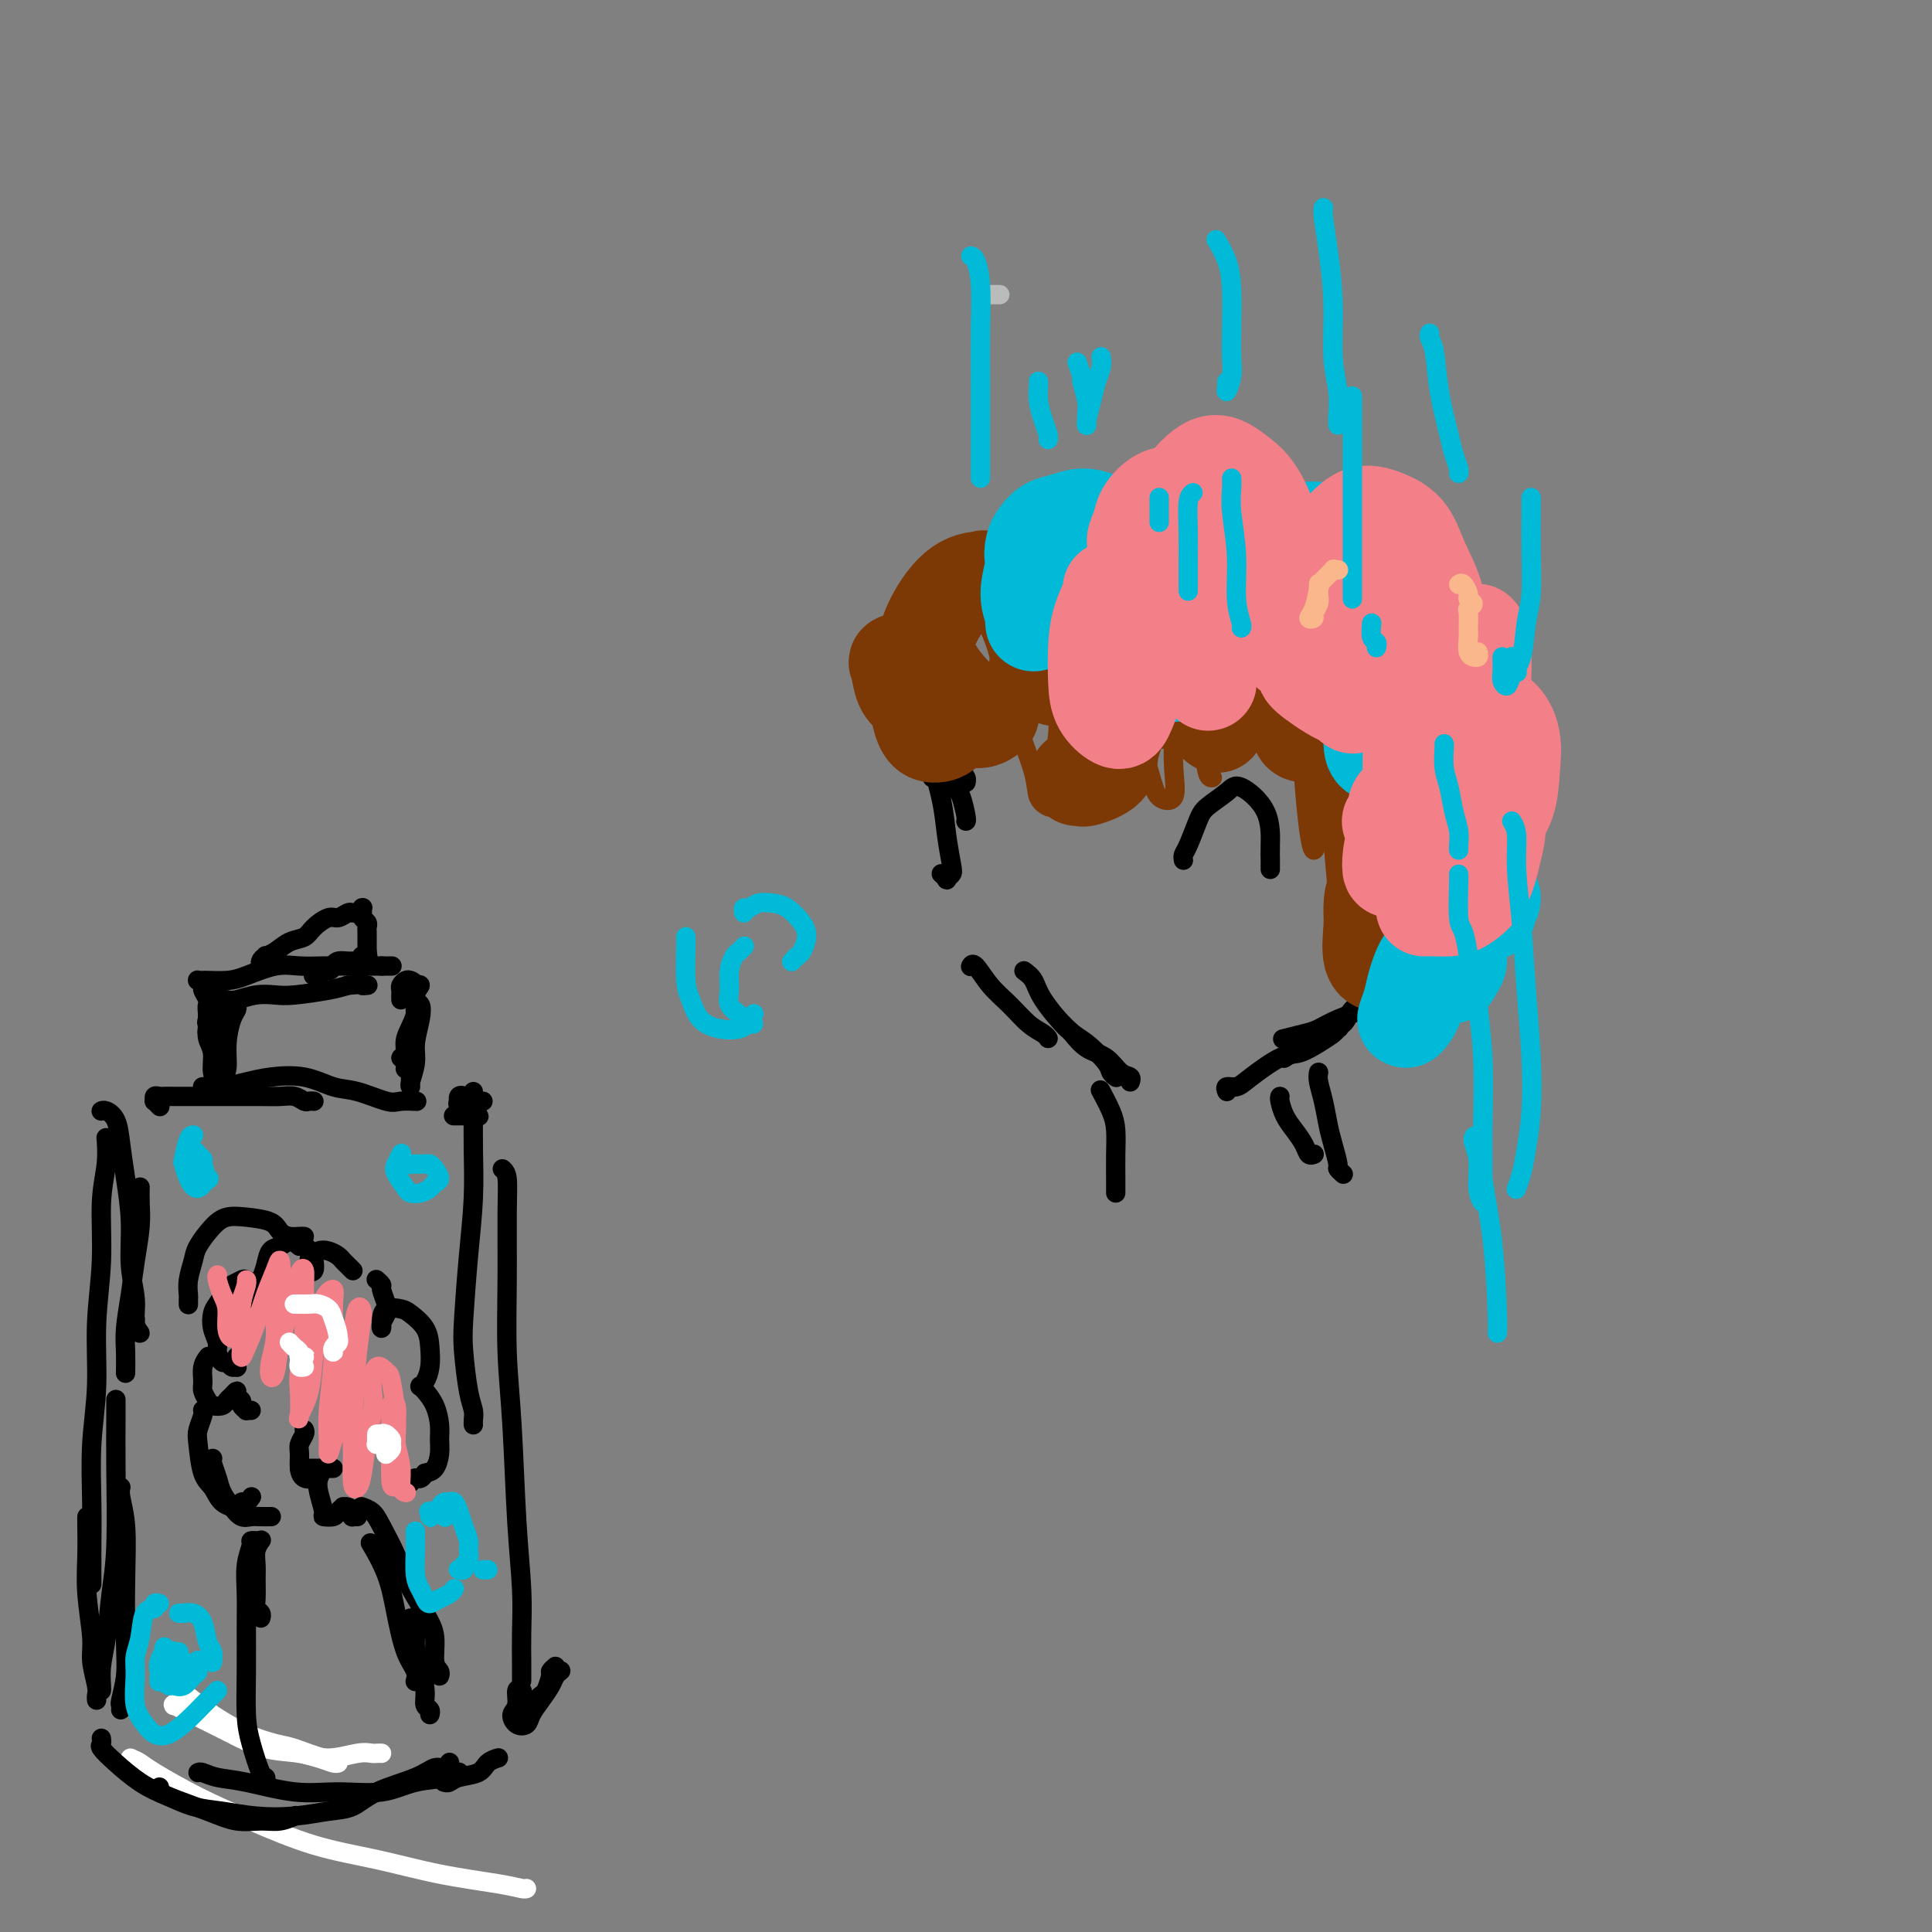 <svg viewBox='0 0 400 400' version='1.1' xmlns='http://www.w3.org/2000/svg' xmlns:xlink='http://www.w3.org/1999/xlink'><rect x="0" y="0" width="400" height="400" fill="#808080" stroke="none"/><g fill='none' stroke='#FFFFFF' stroke-width='4' stroke-linecap='round' stroke-linejoin='round'><path d='M42,353c-0.090,-0.073 -0.180,-0.146 0,0c0.180,0.146 0.629,0.510 1,1c0.371,0.490 0.665,1.106 2,2c1.335,0.894 3.710,2.068 6,3c2.290,0.932 4.494,1.623 6,2c1.506,0.377 2.312,0.441 4,1c1.688,0.559 4.257,1.614 6,2c1.743,0.386 2.662,0.104 3,0c0.338,-0.104 0.097,-0.030 0,0c-0.097,0.030 -0.048,0.015 0,0'/><path d='M38,352c0.082,0.030 0.164,0.060 0,0c-0.164,-0.060 -0.575,-0.210 -1,0c-0.425,0.210 -0.864,0.779 -1,1c-0.136,0.221 0.029,0.092 0,0c-0.029,-0.092 -0.254,-0.147 0,0c0.254,0.147 0.986,0.497 2,1c1.014,0.503 2.310,1.159 4,2c1.690,0.841 3.775,1.868 6,3c2.225,1.132 4.589,2.370 7,3c2.411,0.630 4.869,0.652 7,1c2.131,0.348 3.934,1.021 6,1c2.066,-0.021 4.396,-0.738 6,-1c1.604,-0.262 2.481,-0.070 3,0c0.519,0.070 0.678,0.019 1,0c0.322,-0.019 0.806,-0.005 1,0c0.194,0.005 0.097,0.003 0,0'/><path d='M36,349c-0.375,-0.276 -0.750,-0.551 0,0c0.750,0.551 2.623,1.930 4,3c1.377,1.070 2.256,1.832 4,3c1.744,1.168 4.352,2.744 7,4c2.648,1.256 5.337,2.193 8,3c2.663,0.807 5.302,1.484 7,2c1.698,0.516 2.457,0.870 3,1c0.543,0.130 0.869,0.037 1,0c0.131,-0.037 0.065,-0.019 0,0'/><path d='M27,364c0.712,0.317 1.423,0.634 2,1c0.577,0.366 1.019,0.783 3,2c1.981,1.217 5.500,3.236 9,5c3.500,1.764 6.981,3.274 11,5c4.019,1.726 8.576,3.668 13,5c4.424,1.332 8.716,2.056 13,3c4.284,0.944 8.559,2.109 13,3c4.441,0.891 9.046,1.507 12,2c2.954,0.493 4.257,0.864 5,1c0.743,0.136 0.927,0.039 1,0c0.073,-0.039 0.037,-0.019 0,0'/></g>
<g fill='none' stroke='#000000' stroke-width='4' stroke-linecap='round' stroke-linejoin='round'><path d='M21,360c-0.016,-0.100 -0.032,-0.200 0,0c0.032,0.200 0.112,0.700 0,1c-0.112,0.300 -0.415,0.401 0,1c0.415,0.599 1.548,1.695 3,3c1.452,1.305 3.224,2.819 5,4c1.776,1.181 3.556,2.030 6,3c2.444,0.970 5.552,2.060 8,3c2.448,0.940 4.235,1.730 6,2c1.765,0.270 3.506,0.020 5,0c1.494,-0.020 2.741,0.191 4,0c1.259,-0.191 2.531,-0.782 3,-1c0.469,-0.218 0.134,-0.062 0,0c-0.134,0.062 -0.067,0.031 0,0'/><path d='M33,370c-0.112,0.364 -0.224,0.728 0,1c0.224,0.272 0.784,0.452 2,1c1.216,0.548 3.087,1.464 5,2c1.913,0.536 3.870,0.692 6,1c2.130,0.308 4.435,0.767 7,1c2.565,0.233 5.390,0.239 8,0c2.610,-0.239 5.007,-0.723 7,-1c1.993,-0.277 3.584,-0.346 5,-1c1.416,-0.654 2.656,-1.892 5,-3c2.344,-1.108 5.791,-2.087 8,-3c2.209,-0.913 3.180,-1.760 4,-2c0.820,-0.240 1.490,0.128 2,0c0.510,-0.128 0.860,-0.751 1,-1c0.140,-0.249 0.070,-0.125 0,0'/><path d='M92,369c-0.082,-0.026 -0.164,-0.052 0,0c0.164,0.052 0.573,0.182 1,0c0.427,-0.182 0.871,-0.676 2,-1c1.129,-0.324 2.943,-0.479 4,-1c1.057,-0.521 1.355,-1.408 2,-2c0.645,-0.592 1.635,-0.890 2,-1c0.365,-0.110 0.104,-0.031 0,0c-0.104,0.031 -0.052,0.016 0,0'/><path d='M25,354c0.030,-0.427 0.060,-0.854 0,-1c-0.060,-0.146 -0.211,-0.011 0,-1c0.211,-0.989 0.785,-3.101 1,-5c0.215,-1.899 0.072,-3.584 0,-7c-0.072,-3.416 -0.072,-8.561 0,-13c0.072,-4.439 0.215,-8.170 0,-11c-0.215,-2.830 -0.790,-4.759 -1,-6c-0.210,-1.241 -0.057,-1.796 0,-2c0.057,-0.204 0.016,-0.058 0,0c-0.016,0.058 -0.008,0.029 0,0'/><path d='M21,350c-0.007,0.025 -0.013,0.050 0,0c0.013,-0.050 0.046,-0.173 0,-1c-0.046,-0.827 -0.170,-2.356 0,-4c0.170,-1.644 0.634,-3.401 1,-6c0.366,-2.599 0.634,-6.038 1,-9c0.366,-2.962 0.830,-5.445 1,-10c0.170,-4.555 0.046,-11.182 0,-16c-0.046,-4.818 -0.012,-7.828 0,-10c0.012,-2.172 0.003,-3.508 0,-4c-0.003,-0.492 -0.001,-0.141 0,0c0.001,0.141 0.000,0.070 0,0'/><path d='M26,284c0.002,-0.093 0.004,-0.186 0,0c-0.004,0.186 -0.012,0.650 0,0c0.012,-0.650 0.046,-2.413 0,-4c-0.046,-1.587 -0.170,-2.998 0,-5c0.170,-2.002 0.634,-4.597 1,-7c0.366,-2.403 0.634,-4.616 1,-7c0.366,-2.384 0.830,-4.940 1,-7c0.170,-2.060 0.046,-3.624 0,-5c-0.046,-1.376 -0.012,-2.563 0,-3c0.012,-0.437 0.004,-0.125 0,0c-0.004,0.125 -0.002,0.062 0,0'/><path d='M33,229c-0.031,-0.033 -0.062,-0.065 0,0c0.062,0.065 0.216,0.228 0,0c-0.216,-0.228 -0.802,-0.846 -1,-1c-0.198,-0.154 -0.009,0.155 0,0c0.009,-0.155 -0.162,-0.774 0,-1c0.162,-0.226 0.658,-0.061 1,0c0.342,0.061 0.528,0.016 1,0c0.472,-0.016 1.228,-0.004 2,0c0.772,0.004 1.561,0.001 3,0c1.439,-0.001 3.530,-0.001 5,0c1.470,0.001 2.320,0.004 4,0c1.680,-0.004 4.190,-0.015 6,0c1.810,0.015 2.919,0.057 4,0c1.081,-0.057 2.132,-0.211 3,0c0.868,0.211 1.552,0.789 2,1c0.448,0.211 0.659,0.057 1,0c0.341,-0.057 0.812,-0.016 1,0c0.188,0.016 0.094,0.008 0,0'/><path d='M98,226c-0.002,0.120 -0.003,0.240 0,1c0.003,0.760 0.011,2.159 0,4c-0.011,1.841 -0.042,4.123 0,7c0.042,2.877 0.158,6.349 0,10c-0.158,3.651 -0.588,7.482 -1,12c-0.412,4.518 -0.804,9.725 -1,13c-0.196,3.275 -0.196,4.618 0,7c0.196,2.382 0.588,5.801 1,8c0.412,2.199 0.842,3.177 1,4c0.158,0.823 0.042,1.491 0,2c-0.042,0.509 -0.012,0.860 0,1c0.012,0.140 0.006,0.070 0,0'/><path d='M104,242c0.424,0.378 0.849,0.757 1,2c0.151,1.243 0.029,3.352 0,7c-0.029,3.648 0.034,8.836 0,14c-0.034,5.164 -0.167,10.305 0,15c0.167,4.695 0.633,8.945 1,15c0.367,6.055 0.634,13.916 1,20c0.366,6.084 0.830,10.390 1,14c0.170,3.610 0.046,6.522 0,9c-0.046,2.478 -0.012,4.520 0,6c0.012,1.480 0.003,2.399 0,3c-0.003,0.601 -0.001,0.886 0,1c0.001,0.114 0.000,0.057 0,0'/><path d='M49,208c-0.022,-0.083 -0.044,-0.167 0,0c0.044,0.167 0.153,0.583 0,1c-0.153,0.417 -0.567,0.833 -1,2c-0.433,1.167 -0.886,3.084 -1,5c-0.114,1.916 0.109,3.830 0,5c-0.109,1.170 -0.550,1.597 -1,2c-0.450,0.403 -0.909,0.783 -1,1c-0.091,0.217 0.186,0.273 0,0c-0.186,-0.273 -0.834,-0.874 -1,-2c-0.166,-1.126 0.151,-2.778 0,-4c-0.151,-1.222 -0.769,-2.012 -1,-3c-0.231,-0.988 -0.076,-2.172 0,-3c0.076,-0.828 0.073,-1.301 0,-2c-0.073,-0.699 -0.215,-1.623 0,-2c0.215,-0.377 0.786,-0.206 1,0c0.214,0.206 0.070,0.445 0,1c-0.070,0.555 -0.067,1.424 0,2c0.067,0.576 0.200,0.859 0,1c-0.200,0.141 -0.731,0.139 -1,0c-0.269,-0.139 -0.276,-0.416 0,-1c0.276,-0.584 0.835,-1.476 1,-2c0.165,-0.524 -0.063,-0.680 0,-1c0.063,-0.320 0.418,-0.804 1,-1c0.582,-0.196 1.391,-0.104 2,0c0.609,0.104 1.020,0.221 2,0c0.980,-0.221 2.531,-0.780 4,-1c1.469,-0.220 2.858,-0.100 4,0c1.142,0.100 2.038,0.181 4,0c1.962,-0.181 4.989,-0.623 7,-1c2.011,-0.377 3.005,-0.688 4,-1'/><path d='M72,204c4.488,-0.464 3.208,-0.125 3,0c-0.208,0.125 0.655,0.036 1,0c0.345,-0.036 0.173,-0.018 0,0'/><path d='M86,204c0.040,-0.010 0.079,-0.020 0,0c-0.079,0.020 -0.278,0.070 0,0c0.278,-0.070 1.032,-0.261 1,0c-0.032,0.261 -0.851,0.974 -1,2c-0.149,1.026 0.370,2.367 0,4c-0.370,1.633 -1.630,3.560 -2,5c-0.370,1.440 0.149,2.395 0,3c-0.149,0.605 -0.965,0.861 -1,1c-0.035,0.139 0.713,0.161 1,0c0.287,-0.161 0.115,-0.505 0,-1c-0.115,-0.495 -0.171,-1.140 0,-2c0.171,-0.860 0.569,-1.936 1,-3c0.431,-1.064 0.896,-2.115 1,-3c0.104,-0.885 -0.153,-1.603 0,-2c0.153,-0.397 0.717,-0.474 1,0c0.283,0.474 0.286,1.500 0,3c-0.286,1.500 -0.861,3.474 -1,5c-0.139,1.526 0.159,2.604 0,4c-0.159,1.396 -0.775,3.112 -1,4c-0.225,0.888 -0.060,0.949 0,1c0.060,0.051 0.016,0.092 0,0c-0.016,-0.092 -0.003,-0.317 0,-1c0.003,-0.683 -0.003,-1.823 0,-3c0.003,-1.177 0.015,-2.389 0,-3c-0.015,-0.611 -0.057,-0.619 0,-1c0.057,-0.381 0.211,-1.135 0,-1c-0.211,0.135 -0.789,1.160 -1,2c-0.211,0.840 -0.057,1.495 0,2c0.057,0.505 0.016,0.858 0,1c-0.016,0.142 -0.008,0.071 0,0'/><path d='M84,221c-0.167,0.500 -0.083,0.250 0,0'/><path d='M42,225c-0.055,0.006 -0.111,0.012 0,0c0.111,-0.012 0.387,-0.044 1,0c0.613,0.044 1.563,0.162 3,0c1.437,-0.162 3.361,-0.606 5,-1c1.639,-0.394 2.992,-0.739 5,-1c2.008,-0.261 4.672,-0.438 7,0c2.328,0.438 4.320,1.490 6,2c1.680,0.510 3.049,0.476 5,1c1.951,0.524 4.484,1.604 6,2c1.516,0.396 2.015,0.106 3,0c0.985,-0.106 2.458,-0.029 3,0c0.542,0.029 0.155,0.008 0,0c-0.155,-0.008 -0.077,-0.004 0,0'/><path d='M21,230c0.016,-0.008 0.032,-0.017 0,0c-0.032,0.017 -0.111,0.059 0,0c0.111,-0.059 0.412,-0.217 1,0c0.588,0.217 1.463,0.811 2,2c0.537,1.189 0.737,2.974 1,5c0.263,2.026 0.591,4.293 1,7c0.409,2.707 0.899,5.854 1,9c0.101,3.146 -0.187,6.291 0,9c0.187,2.709 0.850,4.981 1,7c0.150,2.019 -0.212,3.785 0,5c0.212,1.215 0.999,1.881 1,2c0.001,0.119 -0.784,-0.308 -1,-1c-0.216,-0.692 0.138,-1.649 0,-2c-0.138,-0.351 -0.768,-0.094 -1,0c-0.232,0.094 -0.066,0.027 0,0c0.066,-0.027 0.033,-0.013 0,0'/><path d='M22,236c-0.033,-0.399 -0.065,-0.798 0,0c0.065,0.798 0.229,2.792 0,5c-0.229,2.208 -0.850,4.630 -1,8c-0.150,3.370 0.170,7.689 0,12c-0.170,4.311 -0.830,8.614 -1,13c-0.170,4.386 0.151,8.854 0,13c-0.151,4.146 -0.772,7.969 -1,12c-0.228,4.031 -0.061,8.271 0,12c0.061,3.729 0.016,6.947 0,9c-0.016,2.053 -0.004,2.942 0,4c0.004,1.058 0.001,2.285 0,3c-0.001,0.715 -0.000,0.919 0,1c0.000,0.081 0.000,0.041 0,0'/><path d='M18,314c-0.009,0.344 -0.017,0.687 0,2c0.017,1.313 0.061,3.595 0,6c-0.061,2.405 -0.227,4.934 0,8c0.227,3.066 0.845,6.667 1,9c0.155,2.333 -0.155,3.396 0,5c0.155,1.604 0.773,3.750 1,5c0.227,1.250 0.061,1.603 0,2c-0.061,0.397 -0.016,0.838 0,1c0.016,0.162 0.005,0.046 0,0c-0.005,-0.046 -0.002,-0.023 0,0'/><path d='M49,281c-0.000,0.033 -0.000,0.065 0,0c0.000,-0.065 0.001,-0.228 0,0c-0.001,0.228 -0.003,0.847 0,1c0.003,0.153 0.012,-0.159 0,0c-0.012,0.159 -0.044,0.790 0,1c0.044,0.210 0.166,-0.003 0,0c-0.166,0.003 -0.618,0.220 -1,0c-0.382,-0.220 -0.695,-0.877 -1,-1c-0.305,-0.123 -0.604,0.286 -1,0c-0.396,-0.286 -0.889,-1.269 -1,-2c-0.111,-0.731 0.159,-1.212 0,-2c-0.159,-0.788 -0.748,-1.885 -1,-3c-0.252,-1.115 -0.165,-2.250 0,-3c0.165,-0.750 0.410,-1.116 1,-2c0.590,-0.884 1.525,-2.286 2,-3c0.475,-0.714 0.492,-0.739 1,-1c0.508,-0.261 1.509,-0.756 2,-1c0.491,-0.244 0.471,-0.237 1,0c0.529,0.237 1.605,0.703 2,1c0.395,0.297 0.109,0.424 0,1c-0.109,0.576 -0.040,1.600 0,2c0.040,0.400 0.051,0.177 0,0c-0.051,-0.177 -0.165,-0.309 0,-1c0.165,-0.691 0.611,-1.941 1,-3c0.389,-1.059 0.723,-1.927 1,-3c0.277,-1.073 0.497,-2.349 1,-3c0.503,-0.651 1.289,-0.675 2,-1c0.711,-0.325 1.346,-0.950 2,-1c0.654,-0.050 1.327,0.475 2,1'/><path d='M62,258c1.377,-0.019 1.819,0.433 2,1c0.181,0.567 0.100,1.249 0,2c-0.100,0.751 -0.221,1.571 0,2c0.221,0.429 0.783,0.468 1,0c0.217,-0.468 0.089,-1.443 0,-2c-0.089,-0.557 -0.140,-0.696 0,-1c0.140,-0.304 0.471,-0.772 1,-1c0.529,-0.228 1.256,-0.215 2,0c0.744,0.215 1.506,0.632 2,1c0.494,0.368 0.721,0.687 1,1c0.279,0.313 0.611,0.620 1,1c0.389,0.380 0.836,0.833 1,1c0.164,0.167 0.047,0.048 0,0c-0.047,-0.048 -0.023,-0.024 0,0'/><path d='M78,265c0.002,0.002 0.005,0.004 0,0c-0.005,-0.004 -0.016,-0.014 0,0c0.016,0.014 0.060,0.052 0,0c-0.060,-0.052 -0.225,-0.194 0,0c0.225,0.194 0.841,0.724 1,1c0.159,0.276 -0.140,0.299 0,1c0.140,0.701 0.717,2.079 1,3c0.283,0.921 0.272,1.383 0,2c-0.272,0.617 -0.804,1.387 -1,2c-0.196,0.613 -0.057,1.068 0,1c0.057,-0.068 0.030,-0.658 0,-1c-0.030,-0.342 -0.064,-0.437 0,-1c0.064,-0.563 0.227,-1.593 1,-2c0.773,-0.407 2.155,-0.192 3,0c0.845,0.192 1.152,0.359 2,1c0.848,0.641 2.238,1.755 3,3c0.762,1.245 0.898,2.621 1,4c0.102,1.379 0.170,2.761 0,4c-0.170,1.239 -0.580,2.334 -1,3c-0.420,0.666 -0.852,0.904 -1,1c-0.148,0.096 -0.011,0.049 0,0c0.011,-0.049 -0.102,-0.099 0,0c0.102,0.099 0.420,0.347 1,1c0.580,0.653 1.421,1.712 2,3c0.579,1.288 0.895,2.804 1,4c0.105,1.196 -0.003,2.073 0,3c0.003,0.927 0.116,1.903 0,3c-0.116,1.097 -0.462,2.313 -1,3c-0.538,0.687 -1.269,0.843 -2,1'/><path d='M88,305c-0.872,1.713 -1.553,0.995 -2,1c-0.447,0.005 -0.659,0.732 -1,1c-0.341,0.268 -0.812,0.077 -1,0c-0.188,-0.077 -0.094,-0.038 0,0'/><path d='M63,296c0.114,0.237 0.229,0.473 0,1c-0.229,0.527 -0.801,1.343 -1,2c-0.199,0.657 -0.026,1.154 0,2c0.026,0.846 -0.094,2.041 0,3c0.094,0.959 0.403,1.683 1,2c0.597,0.317 1.481,0.227 2,0c0.519,-0.227 0.671,-0.591 1,-1c0.329,-0.409 0.833,-0.862 1,-1c0.167,-0.138 -0.004,0.040 0,0c0.004,-0.040 0.181,-0.298 0,0c-0.181,0.298 -0.721,1.152 -1,2c-0.279,0.848 -0.296,1.688 0,3c0.296,1.312 0.906,3.094 1,4c0.094,0.906 -0.330,0.937 0,1c0.330,0.063 1.412,0.160 2,0c0.588,-0.160 0.683,-0.576 1,-1c0.317,-0.424 0.856,-0.856 1,-1c0.144,-0.144 -0.106,-0.000 0,0c0.106,0.000 0.568,-0.144 1,0c0.432,0.144 0.834,0.574 1,1c0.166,0.426 0.096,0.846 0,1c-0.096,0.154 -0.218,0.041 0,0c0.218,-0.041 0.777,-0.012 1,0c0.223,0.012 0.112,0.006 0,0'/><path d='M42,292c-0.029,-0.035 -0.058,-0.070 0,0c0.058,0.070 0.204,0.244 0,1c-0.204,0.756 -0.758,2.093 -1,3c-0.242,0.907 -0.174,1.382 0,3c0.174,1.618 0.452,4.377 1,6c0.548,1.623 1.365,2.110 2,3c0.635,0.890 1.088,2.182 2,3c0.912,0.818 2.283,1.161 3,1c0.717,-0.161 0.781,-0.828 1,-1c0.219,-0.172 0.595,0.150 1,0c0.405,-0.150 0.840,-0.771 1,-1c0.160,-0.229 0.046,-0.065 0,0c-0.046,0.065 -0.023,0.033 0,0'/><path d='M44,302c0.026,-0.041 0.051,-0.082 0,0c-0.051,0.082 -0.180,0.289 0,1c0.180,0.711 0.667,1.928 1,3c0.333,1.072 0.511,2.000 1,3c0.489,1.000 1.287,2.072 2,3c0.713,0.928 1.340,1.713 2,2c0.660,0.287 1.354,0.077 2,0c0.646,-0.077 1.245,-0.021 2,0c0.755,0.021 1.665,0.006 2,0c0.335,-0.006 0.096,-0.002 0,0c-0.096,0.002 -0.048,0.001 0,0'/><path d='M43,281c0.115,-0.148 0.230,-0.296 0,0c-0.230,0.296 -0.806,1.035 -1,2c-0.194,0.965 -0.007,2.154 0,3c0.007,0.846 -0.167,1.348 0,2c0.167,0.652 0.674,1.454 1,2c0.326,0.546 0.470,0.835 1,1c0.530,0.165 1.447,0.205 2,0c0.553,-0.205 0.741,-0.654 1,-1c0.259,-0.346 0.590,-0.587 1,-1c0.410,-0.413 0.898,-0.997 1,-1c0.102,-0.003 -0.184,0.573 0,1c0.184,0.427 0.838,0.703 1,1c0.162,0.297 -0.166,0.616 0,1c0.166,0.384 0.828,0.835 1,1c0.172,0.165 -0.146,0.044 0,0c0.146,-0.044 0.756,-0.013 1,0c0.244,0.013 0.122,0.006 0,0'/><path d='M62,304c0.356,0.000 0.712,0.000 1,0c0.288,0.000 0.508,0.000 1,0c0.492,0.000 1.256,0.000 2,0c0.744,0.000 1.467,0.000 2,0c0.533,0.000 0.874,0.000 1,0c0.126,0.000 0.036,0.000 0,0c-0.036,0.000 -0.018,0.000 0,0'/><path d='M39,270c0.002,0.100 0.004,0.200 0,0c-0.004,-0.200 -0.014,-0.699 0,-1c0.014,-0.301 0.051,-0.405 0,-1c-0.051,-0.595 -0.191,-1.680 0,-3c0.191,-1.320 0.713,-2.876 1,-4c0.287,-1.124 0.339,-1.816 1,-3c0.661,-1.184 1.931,-2.861 3,-4c1.069,-1.139 1.939,-1.741 3,-2c1.061,-0.259 2.315,-0.174 4,0c1.685,0.174 3.800,0.439 5,1c1.200,0.561 1.484,1.418 2,2c0.516,0.582 1.263,0.888 2,1c0.737,0.112 1.466,0.030 2,0c0.534,-0.030 0.875,-0.008 1,0c0.125,0.008 0.034,0.002 0,0c-0.034,-0.002 -0.010,-0.001 0,0c0.010,0.001 0.005,0.000 0,0'/></g>
<g fill='none' stroke='#F37F89' stroke-width='4' stroke-linecap='round' stroke-linejoin='round'><path d='M45,264c-0.006,0.010 -0.012,0.021 0,0c0.012,-0.021 0.041,-0.073 0,0c-0.041,0.073 -0.152,0.273 0,1c0.152,0.727 0.566,1.983 1,3c0.434,1.017 0.886,1.795 1,3c0.114,1.205 -0.110,2.836 0,4c0.110,1.164 0.555,1.861 1,2c0.445,0.139 0.889,-0.278 1,-1c0.111,-0.722 -0.113,-1.748 0,-3c0.113,-1.252 0.562,-2.731 1,-4c0.438,-1.269 0.863,-2.328 1,-3c0.137,-0.672 -0.016,-0.956 0,-1c0.016,-0.044 0.200,0.151 0,1c-0.200,0.849 -0.783,2.353 -1,4c-0.217,1.647 -0.066,3.436 0,5c0.066,1.564 0.048,2.902 0,4c-0.048,1.098 -0.125,1.956 0,2c0.125,0.044 0.454,-0.727 1,-2c0.546,-1.273 1.310,-3.049 2,-5c0.690,-1.951 1.305,-4.078 2,-6c0.695,-1.922 1.469,-3.639 2,-5c0.531,-1.361 0.818,-2.367 1,-2c0.182,0.367 0.258,2.106 0,4c-0.258,1.894 -0.851,3.944 -1,6c-0.149,2.056 0.144,4.117 0,6c-0.144,1.883 -0.725,3.586 -1,5c-0.275,1.414 -0.242,2.539 0,3c0.242,0.461 0.694,0.258 1,-1c0.306,-1.258 0.467,-3.569 1,-6c0.533,-2.431 1.438,-4.980 2,-7c0.562,-2.020 0.781,-3.510 1,-5'/><path d='M61,266c1.231,-3.768 1.808,-3.686 2,-3c0.192,0.686 -0.001,1.978 0,4c0.001,2.022 0.194,4.776 0,8c-0.194,3.224 -0.777,6.918 -1,9c-0.223,2.082 -0.085,2.550 0,4c0.085,1.450 0.117,3.880 0,5c-0.117,1.120 -0.383,0.929 0,0c0.383,-0.929 1.417,-2.594 2,-5c0.583,-2.406 0.716,-5.551 1,-8c0.284,-2.449 0.718,-4.201 1,-6c0.282,-1.799 0.411,-3.644 1,-5c0.589,-1.356 1.636,-2.222 2,-2c0.364,0.222 0.044,1.533 0,4c-0.044,2.467 0.186,6.091 0,10c-0.186,3.909 -0.789,8.103 -1,11c-0.211,2.897 -0.029,4.497 0,6c0.029,1.503 -0.094,2.911 0,3c0.094,0.089 0.406,-1.140 1,-3c0.594,-1.860 1.470,-4.352 2,-7c0.530,-2.648 0.714,-5.454 1,-8c0.286,-2.546 0.675,-4.834 1,-7c0.325,-2.166 0.585,-4.211 1,-5c0.415,-0.789 0.986,-0.324 1,1c0.014,1.324 -0.529,3.505 -1,8c-0.471,4.495 -0.869,11.304 -1,15c-0.131,3.696 0.006,4.278 0,6c-0.006,1.722 -0.156,4.583 0,6c0.156,1.417 0.619,1.390 1,1c0.381,-0.390 0.679,-1.144 1,-3c0.321,-1.856 0.663,-4.816 1,-7c0.337,-2.184 0.668,-3.592 1,-5'/><path d='M77,293c0.587,-3.267 0.056,-4.436 0,-6c-0.056,-1.564 0.363,-3.523 1,-4c0.637,-0.477 1.491,0.530 2,1c0.509,0.470 0.673,0.405 1,2c0.327,1.595 0.816,4.850 1,7c0.184,2.150 0.063,3.193 0,5c-0.063,1.807 -0.069,4.376 0,6c0.069,1.624 0.214,2.302 0,3c-0.214,0.698 -0.786,1.417 -1,0c-0.214,-1.417 -0.071,-4.970 0,-7c0.071,-2.030 0.071,-2.537 0,-4c-0.071,-1.463 -0.211,-3.883 0,-5c0.211,-1.117 0.773,-0.930 1,0c0.227,0.930 0.117,2.603 0,4c-0.117,1.397 -0.242,2.518 0,4c0.242,1.482 0.849,3.325 1,5c0.151,1.675 -0.155,3.181 0,4c0.155,0.819 0.773,0.951 1,1c0.227,0.049 0.065,0.014 0,0c-0.065,-0.014 -0.032,-0.007 0,0'/></g>
<g fill='none' stroke='#FFFFFF' stroke-width='4' stroke-linecap='round' stroke-linejoin='round'><path d='M61,270c0.017,-0.000 0.035,-0.001 0,0c-0.035,0.001 -0.122,0.003 0,0c0.122,-0.003 0.452,-0.011 1,0c0.548,0.011 1.315,0.041 2,0c0.685,-0.041 1.290,-0.152 2,0c0.710,0.152 1.525,0.567 2,1c0.475,0.433 0.610,0.883 1,2c0.390,1.117 1.037,2.899 1,4c-0.037,1.101 -0.756,1.521 -1,2c-0.244,0.479 -0.013,1.018 0,1c0.013,-0.018 -0.193,-0.593 0,-1c0.193,-0.407 0.784,-0.645 1,-1c0.216,-0.355 0.058,-0.826 0,-1c-0.058,-0.174 -0.017,-0.050 0,0c0.017,0.050 0.008,0.025 0,0'/><path d='M78,297c0.002,-0.082 0.005,-0.163 0,0c-0.005,0.163 -0.016,0.572 0,1c0.016,0.428 0.061,0.875 0,1c-0.061,0.125 -0.226,-0.071 0,0c0.226,0.071 0.844,0.411 1,0c0.156,-0.411 -0.151,-1.571 0,-2c0.151,-0.429 0.758,-0.126 1,0c0.242,0.126 0.118,0.075 0,0c-0.118,-0.075 -0.232,-0.174 0,0c0.232,0.174 0.808,0.621 1,1c0.192,0.379 -0.001,0.690 0,1c0.001,0.310 0.196,0.619 0,1c-0.196,0.381 -0.784,0.833 -1,1c-0.216,0.167 -0.062,0.048 0,0c0.062,-0.048 0.031,-0.024 0,0'/><path d='M60,278c-0.081,-0.091 -0.162,-0.182 0,0c0.162,0.182 0.566,0.637 1,1c0.434,0.363 0.897,0.634 1,1c0.103,0.366 -0.154,0.825 0,1c0.154,0.175 0.721,0.064 1,0c0.279,-0.064 0.271,-0.081 0,0c-0.271,0.081 -0.806,0.260 -1,0c-0.194,-0.260 -0.048,-0.959 0,-1c0.048,-0.041 -0.001,0.578 0,1c0.001,0.422 0.052,0.649 0,1c-0.052,0.351 -0.206,0.825 0,1c0.206,0.175 0.773,0.050 1,0c0.227,-0.050 0.113,-0.025 0,0'/></g>
<g fill='none' stroke='#000000' stroke-width='4' stroke-linecap='round' stroke-linejoin='round'><path d='M41,367c0.199,-0.099 0.398,-0.199 1,0c0.602,0.199 1.608,0.696 3,1c1.392,0.304 3.170,0.414 6,1c2.830,0.586 6.712,1.646 10,2c3.288,0.354 5.981,-0.000 9,0c3.019,0.000 6.364,0.354 9,0c2.636,-0.354 4.563,-1.415 7,-2c2.437,-0.585 5.385,-0.693 7,-1c1.615,-0.307 1.896,-0.813 2,-1c0.104,-0.187 0.030,-0.053 0,0c-0.030,0.053 -0.015,0.027 0,0'/><path d='M116,346c0.095,-0.072 0.190,-0.143 0,0c-0.190,0.143 -0.666,0.501 -1,1c-0.334,0.499 -0.527,1.141 -1,2c-0.473,0.859 -1.228,1.937 -2,3c-0.772,1.063 -1.562,2.112 -2,3c-0.438,0.888 -0.525,1.614 -1,2c-0.475,0.386 -1.339,0.433 -2,0c-0.661,-0.433 -1.119,-1.345 -1,-2c0.119,-0.655 0.815,-1.052 1,-2c0.185,-0.948 -0.143,-2.448 0,-3c0.143,-0.552 0.755,-0.158 1,0c0.245,0.158 0.122,0.079 0,0'/><path d='M115,345c-0.447,0.394 -0.894,0.789 -1,1c-0.106,0.211 0.129,0.239 0,1c-0.129,0.761 -0.622,2.256 -1,3c-0.378,0.744 -0.640,0.739 -1,1c-0.360,0.261 -0.817,0.789 -1,1c-0.183,0.211 -0.091,0.106 0,0'/><path d='M45,206c-0.030,0.244 -0.061,0.489 0,1c0.061,0.511 0.212,1.289 0,2c-0.212,0.711 -0.789,1.354 -1,2c-0.211,0.646 -0.055,1.295 0,2c0.055,0.705 0.011,1.468 0,2c-0.011,0.532 0.011,0.834 0,1c-0.011,0.166 -0.055,0.196 0,0c0.055,-0.196 0.211,-0.619 0,-1c-0.211,-0.381 -0.787,-0.721 -1,-1c-0.213,-0.279 -0.061,-0.498 0,-1c0.061,-0.502 0.031,-1.286 0,-2c-0.031,-0.714 -0.065,-1.358 0,-2c0.065,-0.642 0.228,-1.282 0,-2c-0.228,-0.718 -0.845,-1.513 -1,-2c-0.155,-0.487 0.154,-0.666 0,-1c-0.154,-0.334 -0.770,-0.821 -1,-1c-0.230,-0.179 -0.075,-0.048 0,0c0.075,0.048 0.071,0.013 0,0c-0.071,-0.013 -0.209,-0.005 0,0c0.209,0.005 0.764,0.008 1,0c0.236,-0.008 0.151,-0.027 1,0c0.849,0.027 2.631,0.098 4,0c1.369,-0.098 2.323,-0.366 4,-1c1.677,-0.634 4.076,-1.634 6,-2c1.924,-0.366 3.372,-0.098 5,0c1.628,0.098 3.435,0.026 5,0c1.565,-0.026 2.889,-0.007 4,0c1.111,0.007 2.009,0.002 3,0c0.991,-0.002 2.074,-0.001 3,0c0.926,0.001 1.693,0.000 2,0c0.307,-0.000 0.153,-0.000 0,0'/><path d='M79,200c3.644,0.000 1.756,0.000 1,0c-0.756,0.000 -0.378,0.000 0,0'/><path d='M55,198c-0.031,-0.123 -0.061,-0.246 0,0c0.061,0.246 0.215,0.861 0,1c-0.215,0.139 -0.799,-0.199 -1,0c-0.201,0.199 -0.021,0.936 0,1c0.021,0.064 -0.118,-0.546 0,-1c0.118,-0.454 0.492,-0.754 1,-1c0.508,-0.246 1.151,-0.438 2,-1c0.849,-0.562 1.904,-1.495 3,-2c1.096,-0.505 2.234,-0.584 3,-1c0.766,-0.416 1.161,-1.169 2,-2c0.839,-0.831 2.124,-1.740 3,-2c0.876,-0.260 1.344,0.127 2,0c0.656,-0.127 1.500,-0.770 2,-1c0.500,-0.230 0.656,-0.047 1,0c0.344,0.047 0.877,-0.041 1,0c0.123,0.041 -0.163,0.211 0,0c0.163,-0.211 0.776,-0.802 1,-1c0.224,-0.198 0.060,-0.001 0,0c-0.060,0.001 -0.017,-0.193 0,0c0.017,0.193 0.008,0.773 0,1c-0.008,0.227 -0.016,0.103 0,0c0.016,-0.103 0.057,-0.183 0,0c-0.057,0.183 -0.211,0.630 0,1c0.211,0.370 0.789,0.662 1,1c0.211,0.338 0.057,0.720 0,1c-0.057,0.280 -0.015,0.456 0,1c0.015,0.544 0.004,1.454 0,2c-0.004,0.546 -0.001,0.727 0,1c0.001,0.273 0.001,0.636 0,1'/><path d='M76,197c0.215,1.614 0.254,1.151 0,1c-0.254,-0.151 -0.799,0.012 -1,0c-0.201,-0.012 -0.058,-0.199 0,0c0.058,0.199 0.030,0.786 0,1c-0.030,0.214 -0.064,0.057 0,0c0.064,-0.057 0.225,-0.015 0,0c-0.225,0.015 -0.838,0.003 -1,0c-0.162,-0.003 0.125,0.002 0,0c-0.125,-0.002 -0.662,-0.011 -1,0c-0.338,0.011 -0.477,0.040 -1,0c-0.523,-0.040 -1.432,-0.151 -2,0c-0.568,0.151 -0.797,0.562 -1,1c-0.203,0.438 -0.380,0.902 -1,1c-0.620,0.098 -1.682,-0.170 -2,0c-0.318,0.170 0.107,0.776 0,1c-0.107,0.224 -0.745,0.064 -1,0c-0.255,-0.064 -0.128,-0.032 0,0'/><path d='M84,203c-0.423,0.330 -0.845,0.660 -1,1c-0.155,0.340 -0.041,0.691 0,1c0.041,0.309 0.010,0.578 0,1c-0.010,0.422 0.000,0.999 0,1c-0.000,0.001 -0.011,-0.575 0,-1c0.011,-0.425 0.045,-0.701 0,-1c-0.045,-0.299 -0.170,-0.622 0,-1c0.170,-0.378 0.634,-0.813 1,-1c0.366,-0.187 0.634,-0.127 1,0c0.366,0.127 0.830,0.321 1,1c0.170,0.679 0.046,1.842 0,3c-0.046,1.158 -0.012,2.312 0,3c0.012,0.688 0.004,0.911 0,1c-0.004,0.089 -0.002,0.045 0,0'/><path d='M94,231c-0.009,-0.000 -0.017,-0.000 0,0c0.017,0.000 0.060,0.000 0,0c-0.060,-0.000 -0.223,-0.000 0,0c0.223,0.000 0.833,0.000 1,0c0.167,-0.000 -0.109,-0.000 0,0c0.109,0.000 0.605,0.001 1,0c0.395,-0.001 0.691,-0.004 1,0c0.309,0.004 0.631,0.016 1,0c0.369,-0.016 0.785,-0.060 1,0c0.215,0.060 0.229,0.222 0,0c-0.229,-0.222 -0.702,-0.829 -1,-1c-0.298,-0.171 -0.420,0.094 -1,0c-0.580,-0.094 -1.616,-0.548 -2,-1c-0.384,-0.452 -0.115,-0.902 0,-1c0.115,-0.098 0.076,0.156 0,0c-0.076,-0.156 -0.188,-0.721 0,-1c0.188,-0.279 0.677,-0.271 1,0c0.323,0.271 0.479,0.805 1,1c0.521,0.195 1.408,0.052 2,0c0.592,-0.052 0.890,-0.014 1,0c0.110,0.014 0.031,0.004 0,0c-0.031,-0.004 -0.016,-0.002 0,0'/><path d='M54,319c-0.030,0.041 -0.061,0.082 0,0c0.061,-0.082 0.213,-0.285 0,0c-0.213,0.285 -0.790,1.060 -1,2c-0.210,0.940 -0.052,2.044 0,3c0.052,0.956 0.000,1.762 0,3c-0.000,1.238 0.052,2.906 0,4c-0.052,1.094 -0.210,1.613 0,2c0.210,0.387 0.787,0.643 1,1c0.213,0.357 0.061,0.816 0,1c-0.061,0.184 -0.030,0.092 0,0'/><path d='M53,319c0.121,0.008 0.243,0.016 0,0c-0.243,-0.016 -0.850,-0.055 -1,0c-0.150,0.055 0.156,0.205 0,1c-0.156,0.795 -0.774,2.235 -1,4c-0.226,1.765 -0.058,3.855 0,6c0.058,2.145 0.008,4.344 0,7c-0.008,2.656 0.026,5.768 0,9c-0.026,3.232 -0.112,6.582 0,9c0.112,2.418 0.422,3.902 1,6c0.578,2.098 1.423,4.810 2,6c0.577,1.190 0.886,0.859 1,1c0.114,0.141 0.033,0.755 0,1c-0.033,0.245 -0.016,0.123 0,0'/><path d='M75,312c0.050,0.017 0.101,0.034 0,0c-0.101,-0.034 -0.352,-0.119 0,0c0.352,0.119 1.309,0.443 2,1c0.691,0.557 1.117,1.347 2,3c0.883,1.653 2.221,4.169 3,6c0.779,1.831 0.997,2.977 2,5c1.003,2.023 2.791,4.924 4,7c1.209,2.076 1.841,3.327 2,5c0.159,1.673 -0.153,3.768 0,5c0.153,1.232 0.772,1.601 1,2c0.228,0.399 0.065,0.828 0,1c-0.065,0.172 -0.033,0.086 0,0'/><path d='M85,335c0.444,0.479 0.889,0.958 1,2c0.111,1.042 -0.110,2.646 0,4c0.110,1.354 0.551,2.458 1,4c0.449,1.542 0.905,3.524 1,5c0.095,1.476 -0.170,2.447 0,3c0.170,0.553 0.777,0.687 1,1c0.223,0.313 0.064,0.804 0,1c-0.064,0.196 -0.032,0.098 0,0'/><path d='M77,320c-0.291,-0.494 -0.582,-0.988 0,0c0.582,0.988 2.037,3.460 3,6c0.963,2.540 1.435,5.150 2,8c0.565,2.850 1.223,5.940 2,8c0.777,2.060 1.672,3.088 2,4c0.328,0.912 0.088,1.707 0,2c-0.088,0.293 -0.025,0.084 0,0c0.025,-0.084 0.013,-0.042 0,0'/></g>
<g fill='none' stroke='#00BAD8' stroke-width='4' stroke-linecap='round' stroke-linejoin='round'><path d='M38,344c0.006,-0.089 0.013,-0.178 0,0c-0.013,0.178 -0.045,0.622 0,1c0.045,0.378 0.167,0.691 0,1c-0.167,0.309 -0.623,0.612 -1,1c-0.377,0.388 -0.676,0.859 -1,1c-0.324,0.141 -0.672,-0.047 -1,0c-0.328,0.047 -0.634,0.328 -1,0c-0.366,-0.328 -0.792,-1.265 -1,-2c-0.208,-0.735 -0.199,-1.267 0,-2c0.199,-0.733 0.589,-1.667 1,-2c0.411,-0.333 0.842,-0.065 1,0c0.158,0.065 0.041,-0.073 0,0c-0.041,0.073 -0.007,0.355 0,1c0.007,0.645 -0.012,1.652 0,2c0.012,0.348 0.056,0.037 0,0c-0.056,-0.037 -0.212,0.200 0,0c0.212,-0.200 0.793,-0.837 1,-1c0.207,-0.163 0.041,0.149 0,0c-0.041,-0.149 0.041,-0.758 0,-1c-0.041,-0.242 -0.207,-0.116 0,0c0.207,0.116 0.786,0.224 1,0c0.214,-0.224 0.061,-0.778 0,-1c-0.061,-0.222 -0.031,-0.111 0,0'/><path d='M33,332c-0.477,-0.116 -0.955,-0.233 -1,0c-0.045,0.233 0.342,0.815 0,1c-0.342,0.185 -1.414,-0.026 -2,1c-0.586,1.026 -0.687,3.290 -1,5c-0.313,1.710 -0.839,2.868 -1,4c-0.161,1.132 0.042,2.239 0,4c-0.042,1.761 -0.328,4.176 0,6c0.328,1.824 1.271,3.057 2,4c0.729,0.943 1.246,1.595 2,2c0.754,0.405 1.747,0.564 3,0c1.253,-0.564 2.767,-1.850 4,-3c1.233,-1.150 2.186,-2.164 3,-3c0.814,-0.836 1.488,-1.494 2,-2c0.512,-0.506 0.860,-0.859 1,-1c0.140,-0.141 0.070,-0.071 0,0'/><path d='M37,334c0.469,-0.008 0.937,-0.017 1,0c0.063,0.017 -0.281,0.059 0,0c0.281,-0.059 1.185,-0.218 2,0c0.815,0.218 1.539,0.815 2,2c0.461,1.185 0.660,2.958 1,4c0.340,1.042 0.823,1.351 1,2c0.177,0.649 0.048,1.636 0,2c-0.048,0.364 -0.014,0.104 0,0c0.014,-0.104 0.007,-0.052 0,0'/><path d='M41,344c-0.018,-0.213 -0.036,-0.425 0,0c0.036,0.425 0.126,1.488 0,2c-0.126,0.512 -0.467,0.475 -1,1c-0.533,0.525 -1.257,1.613 -2,2c-0.743,0.387 -1.507,0.073 -2,0c-0.493,-0.073 -0.717,0.093 -1,0c-0.283,-0.093 -0.626,-0.447 -1,-1c-0.374,-0.553 -0.780,-1.306 -1,-2c-0.220,-0.694 -0.254,-1.329 0,-2c0.254,-0.671 0.796,-1.377 1,-2c0.204,-0.623 0.069,-1.161 0,-1c-0.069,0.161 -0.072,1.022 0,2c0.072,0.978 0.219,2.073 0,3c-0.219,0.927 -0.805,1.684 -1,2c-0.195,0.316 0.000,0.190 0,0c-0.000,-0.190 -0.196,-0.443 0,-1c0.196,-0.557 0.785,-1.417 1,-2c0.215,-0.583 0.058,-0.888 0,-1c-0.058,-0.112 -0.017,-0.032 0,0c0.017,0.032 0.008,0.016 0,0'/><path d='M36,342c0.000,-0.121 0.000,-0.243 0,0c0.000,0.243 0.000,0.850 0,1c0.000,0.150 0.000,-0.156 0,0c0.000,0.156 0.000,0.773 0,1c0.000,0.227 0.000,0.065 0,0c0.000,-0.065 0.000,-0.032 0,0'/><path d='M92,314c0.130,0.113 0.259,0.225 0,0c-0.259,-0.225 -0.907,-0.789 -1,-1c-0.093,-0.211 0.368,-0.070 0,0c-0.368,0.070 -1.563,0.067 -2,0c-0.437,-0.067 -0.114,-0.199 0,0c0.114,0.199 0.019,0.730 0,1c-0.019,0.270 0.036,0.279 0,0c-0.036,-0.279 -0.164,-0.845 0,-1c0.164,-0.155 0.621,0.101 1,0c0.379,-0.101 0.679,-0.558 1,-1c0.321,-0.442 0.663,-0.870 1,-1c0.337,-0.130 0.668,0.038 1,0c0.332,-0.038 0.663,-0.281 1,0c0.337,0.281 0.680,1.087 1,2c0.320,0.913 0.618,1.932 1,3c0.382,1.068 0.850,2.185 1,3c0.150,0.815 -0.016,1.329 0,2c0.016,0.671 0.215,1.500 0,2c-0.215,0.500 -0.842,0.670 -1,1c-0.158,0.330 0.154,0.820 0,1c-0.154,0.180 -0.772,0.048 -1,0c-0.228,-0.048 -0.065,-0.014 0,0c0.065,0.014 0.033,0.007 0,0'/><path d='M86,317c0.002,0.335 0.003,0.670 0,1c-0.003,0.330 -0.012,0.655 0,1c0.012,0.345 0.044,0.710 0,2c-0.044,1.290 -0.164,3.505 0,5c0.164,1.495 0.611,2.268 1,3c0.389,0.732 0.721,1.422 1,2c0.279,0.578 0.506,1.045 1,1c0.494,-0.045 1.257,-0.600 2,-1c0.743,-0.400 1.467,-0.643 2,-1c0.533,-0.357 0.874,-0.827 1,-1c0.126,-0.173 0.036,-0.049 0,0c-0.036,0.049 -0.018,0.025 0,0'/><path d='M101,325c-0.422,0.000 -0.844,0.000 -1,0c-0.156,0.000 -0.044,0.000 0,0c0.044,0.000 0.022,0.000 0,0'/><path d='M83,239c0.098,-0.188 0.197,-0.376 0,0c-0.197,0.376 -0.688,1.317 -1,2c-0.312,0.683 -0.445,1.108 0,2c0.445,0.892 1.467,2.250 2,3c0.533,0.750 0.578,0.893 1,1c0.422,0.107 1.220,0.180 2,0c0.780,-0.180 1.540,-0.612 2,-1c0.460,-0.388 0.618,-0.731 1,-1c0.382,-0.269 0.986,-0.465 1,-1c0.014,-0.535 -0.563,-1.411 -1,-2c-0.437,-0.589 -0.734,-0.891 -1,-1c-0.266,-0.109 -0.501,-0.025 -1,0c-0.499,0.025 -1.262,-0.007 -2,0c-0.738,0.007 -1.452,0.054 -2,0c-0.548,-0.054 -0.930,-0.210 -1,0c-0.070,0.210 0.174,0.787 0,1c-0.174,0.213 -0.764,0.061 -1,0c-0.236,-0.061 -0.118,-0.030 0,0'/><path d='M40,235c0.084,0.005 0.168,0.010 0,0c-0.168,-0.010 -0.590,-0.035 -1,1c-0.410,1.035 -0.810,3.131 -1,4c-0.190,0.869 -0.169,0.513 0,1c0.169,0.487 0.486,1.819 1,3c0.514,1.181 1.224,2.212 2,2c0.776,-0.212 1.616,-1.667 2,-2c0.384,-0.333 0.310,0.457 0,0c-0.310,-0.457 -0.857,-2.161 -1,-3c-0.143,-0.839 0.119,-0.813 0,-1c-0.119,-0.187 -0.620,-0.586 -1,-1c-0.380,-0.414 -0.638,-0.843 -1,-1c-0.362,-0.157 -0.828,-0.042 -1,0c-0.172,0.042 -0.049,0.012 0,0c0.049,-0.012 0.025,-0.006 0,0'/></g>
<g fill='none' stroke='#000000' stroke-width='4' stroke-linecap='round' stroke-linejoin='round'><path d='M199,160c0.423,0.310 0.845,0.619 1,1c0.155,0.381 0.042,0.833 0,1c-0.042,0.167 -0.012,0.048 0,0c0.012,-0.048 0.006,-0.024 0,0'/><path d='M200,170c-0.023,0.002 -0.047,0.004 0,0c0.047,-0.004 0.164,-0.013 0,-1c-0.164,-0.987 -0.611,-2.951 -1,-4c-0.389,-1.049 -0.721,-1.182 -1,-2c-0.279,-0.818 -0.503,-2.322 -1,-4c-0.497,-1.678 -1.265,-3.529 -2,-5c-0.735,-1.471 -1.438,-2.563 -2,-3c-0.562,-0.437 -0.984,-0.219 -1,1c-0.016,1.219 0.375,3.440 1,6c0.625,2.560 1.484,5.460 2,8c0.516,2.540 0.689,4.720 1,7c0.311,2.280 0.759,4.660 1,6c0.241,1.340 0.275,1.641 0,2c-0.275,0.359 -0.857,0.777 -1,1c-0.143,0.223 0.154,0.252 0,0c-0.154,-0.252 -0.758,-0.786 -1,-1c-0.242,-0.214 -0.121,-0.107 0,0'/><path d='M192,156c-0.113,1.185 -0.226,2.369 0,3c0.226,0.631 0.792,0.708 1,1c0.208,0.292 0.060,0.798 0,1c-0.060,0.202 -0.030,0.101 0,0'/><path d='M201,200c-0.048,0.097 -0.095,0.193 0,0c0.095,-0.193 0.333,-0.676 1,0c0.667,0.676 1.762,2.511 3,4c1.238,1.489 2.619,2.634 4,4c1.381,1.366 2.762,2.954 4,4c1.238,1.046 2.332,1.548 3,2c0.668,0.452 0.911,0.852 1,1c0.089,0.148 0.026,0.042 0,0c-0.026,-0.042 -0.013,-0.021 0,0'/><path d='M212,201c0.746,0.558 1.493,1.115 2,2c0.507,0.885 0.776,2.096 2,4c1.224,1.904 3.403,4.500 5,6c1.597,1.500 2.610,1.905 4,3c1.390,1.095 3.156,2.881 4,4c0.844,1.119 0.766,1.570 1,2c0.234,0.430 0.781,0.837 1,1c0.219,0.163 0.109,0.081 0,0'/><path d='M220,212c0.373,0.390 0.747,0.781 1,1c0.253,0.219 0.387,0.268 1,1c0.613,0.732 1.705,2.147 3,3c1.295,0.853 2.792,1.143 4,2c1.208,0.857 2.128,2.281 3,3c0.872,0.719 1.696,0.732 2,1c0.304,0.268 0.087,0.791 0,1c-0.087,0.209 -0.043,0.105 0,0'/><path d='M254,226c-0.177,-0.452 -0.355,-0.904 0,-1c0.355,-0.096 1.242,0.165 2,0c0.758,-0.165 1.387,-0.755 3,-2c1.613,-1.245 4.211,-3.146 6,-4c1.789,-0.854 2.769,-0.661 4,-1c1.231,-0.339 2.714,-1.212 4,-2c1.286,-0.788 2.374,-1.493 3,-2c0.626,-0.507 0.791,-0.815 1,-1c0.209,-0.185 0.462,-0.246 0,0c-0.462,0.246 -1.639,0.798 -2,1c-0.361,0.202 0.095,0.054 0,0c-0.095,-0.054 -0.741,-0.016 -1,0c-0.259,0.016 -0.129,0.008 0,0'/><path d='M266,215c-0.385,0.096 -0.770,0.192 0,0c0.770,-0.192 2.695,-0.671 4,-1c1.305,-0.329 1.988,-0.509 3,-1c1.012,-0.491 2.352,-1.294 4,-2c1.648,-0.706 3.604,-1.313 5,-2c1.396,-0.687 2.230,-1.452 3,-2c0.770,-0.548 1.474,-0.879 2,-1c0.526,-0.121 0.872,-0.033 1,0c0.128,0.033 0.036,0.009 0,0c-0.036,-0.009 -0.018,-0.005 0,0'/><path d='M266,219c-0.011,0.007 -0.022,0.015 0,0c0.022,-0.015 0.076,-0.052 0,0c-0.076,0.052 -0.283,0.195 0,0c0.283,-0.195 1.057,-0.727 2,-1c0.943,-0.273 2.054,-0.286 3,-1c0.946,-0.714 1.728,-2.127 3,-3c1.272,-0.873 3.035,-1.204 4,-2c0.965,-0.796 1.130,-2.056 2,-3c0.870,-0.944 2.443,-1.574 3,-2c0.557,-0.426 0.097,-0.650 0,-1c-0.097,-0.350 0.170,-0.826 0,-1c-0.170,-0.174 -0.777,-0.047 -1,0c-0.223,0.047 -0.064,0.013 0,0c0.064,-0.013 0.032,-0.007 0,0'/><path d='M245,178c0.016,0.088 0.033,0.176 0,0c-0.033,-0.176 -0.115,-0.617 0,-1c0.115,-0.383 0.426,-0.709 1,-2c0.574,-1.291 1.412,-3.549 2,-5c0.588,-1.451 0.928,-2.096 2,-3c1.072,-0.904 2.876,-2.067 4,-3c1.124,-0.933 1.569,-1.634 3,-1c1.431,0.634 3.847,2.604 5,5c1.153,2.396 1.041,5.216 1,7c-0.041,1.784 -0.011,2.530 0,3c0.011,0.470 0.003,0.665 0,1c-0.003,0.335 -0.001,0.810 0,1c0.001,0.190 0.000,0.095 0,0'/><path d='M228,226c0.053,0.097 0.105,0.194 0,0c-0.105,-0.194 -0.368,-0.680 0,0c0.368,0.680 1.367,2.525 2,4c0.633,1.475 0.902,2.581 1,4c0.098,1.419 0.026,3.151 0,5c-0.026,1.849 -0.007,3.816 0,5c0.007,1.184 0.002,1.585 0,2c-0.002,0.415 -0.001,0.842 0,1c0.001,0.158 0.000,0.045 0,0c-0.000,-0.045 -0.000,-0.023 0,0'/><path d='M265,227c-0.067,0.154 -0.134,0.308 0,1c0.134,0.692 0.471,1.923 1,3c0.529,1.077 1.252,2.001 2,3c0.748,0.999 1.521,2.071 2,3c0.479,0.929 0.665,1.713 1,2c0.335,0.287 0.821,0.077 1,0c0.179,-0.077 0.051,-0.022 0,0c-0.051,0.022 -0.026,0.011 0,0'/><path d='M273,222c-0.089,0.520 -0.177,1.040 0,2c0.177,0.960 0.621,2.361 1,4c0.379,1.639 0.694,3.515 1,5c0.306,1.485 0.604,2.580 1,4c0.396,1.420 0.890,3.164 1,4c0.110,0.836 -0.163,0.764 0,1c0.163,0.236 0.761,0.782 1,1c0.239,0.218 0.120,0.109 0,0'/></g>
<g fill='none' stroke='#7C3805' stroke-width='4' stroke-linecap='round' stroke-linejoin='round'><path d='M196,134c-0.178,0.290 -0.356,0.581 0,1c0.356,0.419 1.247,0.967 2,2c0.753,1.033 1.368,2.551 2,4c0.632,1.449 1.279,2.828 2,4c0.721,1.172 1.514,2.138 2,3c0.486,0.862 0.665,1.622 1,2c0.335,0.378 0.826,0.375 1,0c0.174,-0.375 0.031,-1.121 0,-2c-0.031,-0.879 0.051,-1.889 0,-3c-0.051,-1.111 -0.233,-2.321 0,-4c0.233,-1.679 0.882,-3.825 1,-5c0.118,-1.175 -0.296,-1.377 0,0c0.296,1.377 1.301,4.334 2,7c0.699,2.666 1.091,5.040 2,8c0.909,2.960 2.333,6.504 3,9c0.667,2.496 0.575,3.944 1,5c0.425,1.056 1.368,1.720 2,2c0.632,0.280 0.954,0.176 1,-1c0.046,-1.176 -0.184,-3.425 0,-6c0.184,-2.575 0.784,-5.478 1,-8c0.216,-2.522 0.050,-4.664 0,-7c-0.050,-2.336 0.017,-4.865 0,-7c-0.017,-2.135 -0.118,-3.876 0,-3c0.118,0.876 0.454,4.369 1,8c0.546,3.631 1.303,7.401 2,10c0.697,2.599 1.336,4.028 2,6c0.664,1.972 1.353,4.487 2,6c0.647,1.513 1.251,2.023 2,2c0.749,-0.023 1.643,-0.578 2,-2c0.357,-1.422 0.179,-3.711 0,-6'/><path d='M230,159c0.322,-2.875 0.127,-6.062 0,-9c-0.127,-2.938 -0.187,-5.627 0,-8c0.187,-2.373 0.620,-4.428 1,-6c0.380,-1.572 0.705,-2.660 1,-2c0.295,0.660 0.560,3.067 1,6c0.440,2.933 1.057,6.392 2,10c0.943,3.608 2.214,7.366 3,10c0.786,2.634 1.086,4.144 2,5c0.914,0.856 2.440,1.059 3,0c0.560,-1.059 0.153,-3.380 0,-6c-0.153,-2.620 -0.053,-5.538 0,-9c0.053,-3.462 0.058,-7.468 0,-10c-0.058,-2.532 -0.181,-3.590 0,-5c0.181,-1.410 0.664,-3.173 1,-3c0.336,0.173 0.525,2.281 1,5c0.475,2.719 1.238,6.049 2,9c0.762,2.951 1.524,5.523 2,8c0.476,2.477 0.667,4.859 1,6c0.333,1.141 0.810,1.040 1,1c0.190,-0.040 0.095,-0.020 0,0'/><path d='M273,149c-0.204,0.947 -0.408,1.894 0,4c0.408,2.106 1.429,5.372 2,9c0.571,3.628 0.692,7.618 1,12c0.308,4.382 0.804,9.156 1,12c0.196,2.844 0.091,3.758 0,5c-0.091,1.242 -0.169,2.812 0,2c0.169,-0.812 0.584,-4.006 1,-7c0.416,-2.994 0.832,-5.790 1,-8c0.168,-2.210 0.088,-3.836 0,-5c-0.088,-1.164 -0.182,-1.865 0,-3c0.182,-1.135 0.641,-2.702 1,-3c0.359,-0.298 0.617,0.675 1,3c0.383,2.325 0.890,6.004 1,10c0.110,3.996 -0.179,8.310 0,12c0.179,3.690 0.825,6.756 1,9c0.175,2.244 -0.122,3.667 0,4c0.122,0.333 0.662,-0.424 1,-2c0.338,-1.576 0.473,-3.973 1,-7c0.527,-3.027 1.447,-6.685 2,-10c0.553,-3.315 0.739,-6.285 1,-9c0.261,-2.715 0.595,-5.173 1,-7c0.405,-1.827 0.879,-3.023 1,-2c0.121,1.023 -0.112,4.264 0,8c0.112,3.736 0.570,7.968 1,11c0.430,3.032 0.833,4.866 1,7c0.167,2.134 0.097,4.569 0,6c-0.097,1.431 -0.222,1.858 0,2c0.222,0.142 0.791,-0.000 1,-2c0.209,-2.000 0.060,-5.857 0,-9c-0.060,-3.143 -0.030,-5.571 0,-8'/><path d='M293,183c-0.012,-4.239 -0.542,-6.337 -1,-7c-0.458,-0.663 -0.845,0.109 -1,2c-0.155,1.891 -0.079,4.900 0,7c0.079,2.100 0.162,3.291 0,5c-0.162,1.709 -0.569,3.936 -1,5c-0.431,1.064 -0.886,0.966 -1,0c-0.114,-0.966 0.112,-2.799 0,-6c-0.112,-3.201 -0.563,-7.770 -1,-12c-0.437,-4.230 -0.861,-8.119 -2,-15c-1.139,-6.881 -2.992,-16.752 -4,-22c-1.008,-5.248 -1.169,-5.872 -2,-7c-0.831,-1.128 -2.331,-2.760 -3,-2c-0.669,0.760 -0.508,3.912 -1,8c-0.492,4.088 -1.637,9.112 -2,14c-0.363,4.888 0.058,9.641 0,13c-0.058,3.359 -0.593,5.324 -1,7c-0.407,1.676 -0.686,3.061 -1,3c-0.314,-0.061 -0.661,-1.570 -1,-4c-0.339,-2.430 -0.668,-5.782 -1,-10c-0.332,-4.218 -0.667,-9.301 -1,-15c-0.333,-5.699 -0.665,-12.013 -1,-16c-0.335,-3.987 -0.675,-5.648 -1,-8c-0.325,-2.352 -0.636,-5.395 -1,-4c-0.364,1.395 -0.783,7.229 -1,12c-0.217,4.771 -0.232,8.478 0,12c0.232,3.522 0.713,6.857 1,9c0.287,2.143 0.381,3.094 0,3c-0.381,-0.094 -1.236,-1.231 -2,-3c-0.764,-1.769 -1.436,-4.169 -2,-7c-0.564,-2.831 -1.018,-6.095 -2,-9c-0.982,-2.905 -2.491,-5.453 -4,-8'/><path d='M256,128c-2.195,-5.365 -2.684,-5.277 -4,-6c-1.316,-0.723 -3.460,-2.257 -5,-2c-1.540,0.257 -2.476,2.306 -4,5c-1.524,2.694 -3.636,6.035 -6,9c-2.364,2.965 -4.979,5.556 -7,7c-2.021,1.444 -3.447,1.740 -5,2c-1.553,0.260 -3.233,0.482 -5,0c-1.767,-0.482 -3.620,-1.670 -5,-3c-1.380,-1.330 -2.287,-2.803 -3,-5c-0.713,-2.197 -1.232,-5.119 -1,-7c0.232,-1.881 1.215,-2.721 2,-4c0.785,-1.279 1.371,-2.997 3,-4c1.629,-1.003 4.301,-1.290 6,0c1.699,1.290 2.423,4.158 3,6c0.577,1.842 1.005,2.660 1,4c-0.005,1.340 -0.443,3.203 -1,5c-0.557,1.797 -1.232,3.527 -3,5c-1.768,1.473 -4.630,2.688 -7,3c-2.370,0.312 -4.246,-0.279 -6,-1c-1.754,-0.721 -3.384,-1.572 -5,-3c-1.616,-1.428 -3.219,-3.434 -4,-5c-0.781,-1.566 -0.739,-2.692 -1,-4c-0.261,-1.308 -0.825,-2.797 -1,-4c-0.175,-1.203 0.039,-2.121 1,-2c0.961,0.121 2.670,1.282 4,3c1.330,1.718 2.282,3.992 3,6c0.718,2.008 1.204,3.748 1,6c-0.204,2.252 -1.096,5.016 -2,7c-0.904,1.984 -1.820,3.188 -3,4c-1.180,0.812 -2.623,1.232 -4,1c-1.377,-0.232 -2.689,-1.116 -4,-2'/><path d='M194,149c-1.656,-1.082 -1.796,-3.286 -2,-6c-0.204,-2.714 -0.471,-5.938 0,-10c0.471,-4.062 1.680,-8.962 2,-11c0.320,-2.038 -0.248,-1.215 0,-2c0.248,-0.785 1.311,-3.179 3,-4c1.689,-0.821 4.003,-0.070 6,1c1.997,1.070 3.676,2.458 5,4c1.324,1.542 2.292,3.240 3,5c0.708,1.760 1.156,3.584 1,6c-0.156,2.416 -0.917,5.424 -2,7c-1.083,1.576 -2.487,1.718 -4,2c-1.513,0.282 -3.134,0.702 -5,0c-1.866,-0.702 -3.978,-2.525 -5,-5c-1.022,-2.475 -0.953,-5.601 -1,-8c-0.047,-2.399 -0.210,-4.072 0,-6c0.210,-1.928 0.793,-4.113 2,-6c1.207,-1.887 3.037,-3.477 5,-4c1.963,-0.523 4.061,0.021 6,1c1.939,0.979 3.721,2.392 6,4c2.279,1.608 5.054,3.410 7,5c1.946,1.590 3.062,2.966 4,4c0.938,1.034 1.696,1.724 2,2c0.304,0.276 0.152,0.138 0,0'/></g>
<g fill='none' stroke='#7C3805' stroke-width='20' stroke-linecap='round' stroke-linejoin='round'><path d='M205,148c0.157,-0.121 0.313,-0.242 0,0c-0.313,0.242 -1.096,0.846 -2,1c-0.904,0.154 -1.930,-0.141 -3,0c-1.070,0.141 -2.184,0.718 -4,0c-1.816,-0.718 -4.334,-2.729 -6,-4c-1.666,-1.271 -2.480,-1.800 -3,-3c-0.520,-1.200 -0.747,-3.070 -1,-4c-0.253,-0.930 -0.533,-0.921 0,-1c0.533,-0.079 1.879,-0.246 3,0c1.121,0.246 2.018,0.904 3,2c0.982,1.096 2.050,2.630 3,4c0.950,1.370 1.781,2.575 2,4c0.219,1.425 -0.173,3.068 -1,4c-0.827,0.932 -2.088,1.151 -3,1c-0.912,-0.151 -1.474,-0.674 -2,-2c-0.526,-1.326 -1.017,-3.456 -1,-6c0.017,-2.544 0.541,-5.501 1,-8c0.459,-2.499 0.854,-4.541 2,-7c1.146,-2.459 3.045,-5.337 5,-7c1.955,-1.663 3.968,-2.112 6,-2c2.032,0.112 4.082,0.783 6,2c1.918,1.217 3.702,2.978 5,5c1.298,2.022 2.109,4.303 3,6c0.891,1.697 1.863,2.808 2,4c0.137,1.192 -0.561,2.465 -1,3c-0.439,0.535 -0.618,0.334 -1,0c-0.382,-0.334 -0.967,-0.799 -1,-2c-0.033,-1.201 0.486,-3.136 1,-5c0.514,-1.864 1.023,-3.656 2,-6c0.977,-2.344 2.422,-5.241 4,-7c1.578,-1.759 3.289,-2.379 5,-3'/><path d='M229,117c2.475,-1.570 4.164,-0.495 6,1c1.836,1.495 3.821,3.409 5,6c1.179,2.591 1.553,5.858 2,8c0.447,2.142 0.968,3.160 1,5c0.032,1.840 -0.426,4.503 -1,6c-0.574,1.497 -1.264,1.826 -2,2c-0.736,0.174 -1.517,0.191 -2,0c-0.483,-0.191 -0.669,-0.590 -1,-1c-0.331,-0.410 -0.809,-0.831 -1,-1c-0.191,-0.169 -0.096,-0.084 0,0'/><path d='M243,116c-0.077,-0.274 -0.154,-0.547 1,1c1.154,1.547 3.537,4.916 5,7c1.463,2.084 2.004,2.884 3,5c0.996,2.116 2.445,5.548 3,8c0.555,2.452 0.216,3.922 0,5c-0.216,1.078 -0.308,1.762 -1,2c-0.692,0.238 -1.983,0.029 -3,-1c-1.017,-1.029 -1.761,-2.879 -2,-5c-0.239,-2.121 0.026,-4.514 1,-7c0.974,-2.486 2.656,-5.066 4,-7c1.344,-1.934 2.349,-3.222 4,-4c1.651,-0.778 3.946,-1.045 6,-1c2.054,0.045 3.866,0.400 6,2c2.134,1.600 4.592,4.443 6,7c1.408,2.557 1.768,4.829 2,7c0.232,2.171 0.335,4.240 0,6c-0.335,1.760 -1.110,3.210 -2,5c-0.890,1.790 -1.895,3.919 -3,5c-1.105,1.081 -2.310,1.113 -3,1c-0.690,-0.113 -0.865,-0.370 -1,-1c-0.135,-0.630 -0.229,-1.631 0,-2c0.229,-0.369 0.780,-0.105 1,0c0.220,0.105 0.110,0.053 0,0'/><path d='M288,150c0.097,-0.291 0.194,-0.582 0,2c-0.194,2.582 -0.680,8.038 -1,10c-0.320,1.962 -0.474,0.432 -1,1c-0.526,0.568 -1.426,3.235 -2,5c-0.574,1.765 -0.824,2.628 -1,3c-0.176,0.372 -0.278,0.253 0,0c0.278,-0.253 0.938,-0.640 2,-1c1.062,-0.360 2.527,-0.691 4,0c1.473,0.691 2.954,2.406 4,4c1.046,1.594 1.655,3.069 2,5c0.345,1.931 0.425,4.319 0,6c-0.425,1.681 -1.353,2.655 -2,4c-0.647,1.345 -1.011,3.061 -2,5c-0.989,1.939 -2.604,4.103 -4,5c-1.396,0.897 -2.574,0.529 -3,-1c-0.426,-1.529 -0.101,-4.219 0,-6c0.101,-1.781 -0.023,-2.652 0,-4c0.023,-1.348 0.192,-3.171 1,-4c0.808,-0.829 2.255,-0.663 3,0c0.745,0.663 0.788,1.824 1,3c0.212,1.176 0.593,2.367 1,3c0.407,0.633 0.840,0.709 1,1c0.160,0.291 0.046,0.797 0,1c-0.046,0.203 -0.023,0.101 0,0'/><path d='M223,161c0.427,-0.040 0.854,-0.081 1,0c0.146,0.081 0.011,0.283 1,0c0.989,-0.283 3.100,-1.049 4,-2c0.900,-0.951 0.587,-2.085 1,-4c0.413,-1.915 1.552,-4.611 2,-7c0.448,-2.389 0.204,-4.472 1,-7c0.796,-2.528 2.633,-5.502 4,-7c1.367,-1.498 2.265,-1.519 4,-1c1.735,0.519 4.307,1.579 6,3c1.693,1.421 2.506,3.204 3,5c0.494,1.796 0.668,3.605 1,5c0.332,1.395 0.820,2.376 1,3c0.180,0.624 0.051,0.893 0,1c-0.051,0.107 -0.026,0.054 0,0'/><path d='M287,147c0.083,0.083 0.166,0.166 0,0c-0.166,-0.166 -0.580,-0.580 -1,-1c-0.420,-0.420 -0.844,-0.844 -1,-1c-0.156,-0.156 -0.042,-0.042 0,0c0.042,0.042 0.012,0.012 0,0c-0.012,-0.012 -0.006,-0.006 0,0'/><path d='M300,129c0.254,0.059 0.508,0.117 1,1c0.492,0.883 1.223,2.590 2,4c0.777,1.410 1.599,2.523 2,4c0.401,1.477 0.380,3.316 0,4c-0.380,0.684 -1.120,0.211 -2,0c-0.880,-0.211 -1.901,-0.161 -3,-1c-1.099,-0.839 -2.276,-2.569 -3,-4c-0.724,-1.431 -0.995,-2.564 -1,-4c-0.005,-1.436 0.257,-3.175 1,-4c0.743,-0.825 1.968,-0.734 3,0c1.032,0.734 1.872,2.113 2,4c0.128,1.887 -0.455,4.283 -1,6c-0.545,1.717 -1.050,2.756 -2,4c-0.950,1.244 -2.344,2.692 -4,4c-1.656,1.308 -3.573,2.475 -6,2c-2.427,-0.475 -5.363,-2.591 -7,-4c-1.637,-1.409 -1.973,-2.112 -2,-4c-0.027,-1.888 0.256,-4.960 1,-7c0.744,-2.040 1.951,-3.047 3,-3c1.049,0.047 1.941,1.147 3,3c1.059,1.853 2.284,4.458 3,6c0.716,1.542 0.924,2.022 1,3c0.076,0.978 0.020,2.456 0,3c-0.020,0.544 -0.006,0.156 0,0c0.006,-0.156 0.003,-0.078 0,0'/></g>
<g fill='none' stroke='#00BAD8' stroke-width='20' stroke-linecap='round' stroke-linejoin='round'><path d='M235,114c-0.021,0.057 -0.042,0.114 0,0c0.042,-0.114 0.147,-0.399 0,-1c-0.147,-0.601 -0.546,-1.517 -1,-2c-0.454,-0.483 -0.965,-0.534 -2,-1c-1.035,-0.466 -2.596,-1.348 -4,-2c-1.404,-0.652 -2.653,-1.073 -4,-1c-1.347,0.073 -2.793,0.642 -4,1c-1.207,0.358 -2.174,0.506 -3,1c-0.826,0.494 -1.511,1.335 -2,2c-0.489,0.665 -0.784,1.153 -1,2c-0.216,0.847 -0.354,2.054 0,3c0.354,0.946 1.202,1.631 2,2c0.798,0.369 1.548,0.424 2,0c0.452,-0.424 0.608,-1.325 1,-2c0.392,-0.675 1.020,-1.123 1,-2c-0.020,-0.877 -0.690,-2.181 -1,-3c-0.310,-0.819 -0.261,-1.151 -1,-1c-0.739,0.151 -2.265,0.786 -3,2c-0.735,1.214 -0.680,3.009 -1,5c-0.320,1.991 -1.014,4.180 -1,6c0.014,1.820 0.736,3.271 1,4c0.264,0.729 0.071,0.735 0,1c-0.071,0.265 -0.020,0.790 0,1c0.020,0.210 0.010,0.105 0,0'/><path d='M231,141c0.423,-0.332 0.845,-0.664 1,-1c0.155,-0.336 0.042,-0.676 0,-1c-0.042,-0.324 -0.012,-0.631 0,-1c0.012,-0.369 0.007,-0.801 0,-1c-0.007,-0.199 -0.017,-0.165 0,0c0.017,0.165 0.061,0.462 0,1c-0.061,0.538 -0.226,1.319 0,2c0.226,0.681 0.843,1.264 1,2c0.157,0.736 -0.145,1.625 0,2c0.145,0.375 0.737,0.234 1,0c0.263,-0.234 0.198,-0.562 0,-1c-0.198,-0.438 -0.529,-0.985 0,-3c0.529,-2.015 1.918,-5.498 3,-8c1.082,-2.502 1.857,-4.025 3,-5c1.143,-0.975 2.655,-1.403 4,-1c1.345,0.403 2.524,1.637 3,3c0.476,1.363 0.251,2.853 0,4c-0.251,1.147 -0.526,1.950 -1,3c-0.474,1.050 -1.146,2.348 -2,3c-0.854,0.652 -1.889,0.658 -3,0c-1.111,-0.658 -2.298,-1.980 -3,-3c-0.702,-1.020 -0.920,-1.737 -1,-2c-0.080,-0.263 -0.021,-0.071 0,0c0.021,0.071 0.006,0.020 0,0c-0.006,-0.020 -0.003,-0.010 0,0'/><path d='M258,126c-0.053,-0.082 -0.106,-0.165 0,-1c0.106,-0.835 0.369,-2.423 1,-4c0.631,-1.577 1.628,-3.142 2,-4c0.372,-0.858 0.119,-1.008 1,-2c0.881,-0.992 2.895,-2.825 5,-4c2.105,-1.175 4.302,-1.693 7,-1c2.698,0.693 5.898,2.595 8,5c2.102,2.405 3.107,5.311 4,8c0.893,2.689 1.675,5.160 2,7c0.325,1.840 0.194,3.048 0,4c-0.194,0.952 -0.449,1.647 -1,2c-0.551,0.353 -1.397,0.362 -2,0c-0.603,-0.362 -0.961,-1.096 -1,-2c-0.039,-0.904 0.243,-1.977 1,-4c0.757,-2.023 1.990,-4.995 3,-6c1.010,-1.005 1.797,-0.044 3,1c1.203,1.044 2.824,2.170 4,5c1.176,2.830 1.909,7.363 2,10c0.091,2.637 -0.459,3.378 -1,5c-0.541,1.622 -1.074,4.125 -2,6c-0.926,1.875 -2.245,3.120 -4,4c-1.755,0.880 -3.946,1.393 -5,1c-1.054,-0.393 -0.970,-1.692 -1,-3c-0.030,-1.308 -0.174,-2.624 0,-4c0.174,-1.376 0.665,-2.811 2,-4c1.335,-1.189 3.515,-2.131 5,-2c1.485,0.131 2.274,1.334 3,3c0.726,1.666 1.388,3.795 2,6c0.612,2.205 1.175,4.487 1,7c-0.175,2.513 -1.087,5.256 -2,8'/><path d='M295,167c-0.503,3.453 -1.259,4.585 -2,6c-0.741,1.415 -1.467,3.111 -2,4c-0.533,0.889 -0.874,0.970 -1,1c-0.126,0.030 -0.036,0.009 0,0c0.036,-0.009 0.018,-0.004 0,0'/><path d='M293,207c-0.008,0.053 -0.015,0.106 0,0c0.015,-0.106 0.054,-0.373 0,-1c-0.054,-0.627 -0.199,-1.616 0,-2c0.199,-0.384 0.742,-0.163 1,0c0.258,0.163 0.230,0.270 0,1c-0.230,0.730 -0.662,2.084 -1,3c-0.338,0.916 -0.583,1.395 -1,2c-0.417,0.605 -1.007,1.336 -1,1c0.007,-0.336 0.611,-1.738 1,-3c0.389,-1.262 0.564,-2.385 1,-4c0.436,-1.615 1.133,-3.723 2,-5c0.867,-1.277 1.905,-1.725 3,-2c1.095,-0.275 2.247,-0.379 3,0c0.753,0.379 1.105,1.240 1,2c-0.105,0.760 -0.669,1.419 -1,2c-0.331,0.581 -0.428,1.084 -1,1c-0.572,-0.084 -1.617,-0.754 -2,-1c-0.383,-0.246 -0.103,-0.066 0,0c0.103,0.066 0.029,0.019 0,0c-0.029,-0.019 -0.015,-0.009 0,0'/><path d='M305,170c-0.193,-0.444 -0.387,-0.887 0,0c0.387,0.887 1.354,3.106 2,4c0.646,0.894 0.972,0.464 1,2c0.028,1.536 -0.241,5.039 0,7c0.241,1.961 0.993,2.382 1,3c0.007,0.618 -0.730,1.434 -1,2c-0.270,0.566 -0.073,0.883 0,1c0.073,0.117 0.021,0.033 0,0c-0.021,-0.033 -0.010,-0.017 0,0'/></g>
<g fill='none' stroke='#F37F89' stroke-width='20' stroke-linecap='round' stroke-linejoin='round'><path d='M231,122c-0.475,0.002 -0.951,0.005 -1,0c-0.049,-0.005 0.328,-0.017 0,1c-0.328,1.017 -1.360,3.065 -2,5c-0.640,1.935 -0.887,3.759 -1,6c-0.113,2.241 -0.091,4.900 0,7c0.091,2.100 0.250,3.640 1,5c0.750,1.360 2.089,2.538 3,3c0.911,0.462 1.394,0.207 2,-1c0.606,-1.207 1.335,-3.368 2,-5c0.665,-1.632 1.266,-2.737 2,-4c0.734,-1.263 1.601,-2.683 2,-4c0.399,-1.317 0.329,-2.529 1,-3c0.671,-0.471 2.082,-0.200 3,0c0.918,0.200 1.342,0.328 2,1c0.658,0.672 1.550,1.887 2,3c0.450,1.113 0.456,2.124 1,3c0.544,0.876 1.624,1.618 2,2c0.376,0.382 0.048,0.403 0,0c-0.048,-0.403 0.183,-1.232 0,-2c-0.183,-0.768 -0.780,-1.476 -1,-2c-0.220,-0.524 -0.063,-0.864 0,-1c0.063,-0.136 0.031,-0.068 0,0'/><path d='M253,123c0.027,-0.026 0.054,-0.052 0,0c-0.054,0.052 -0.190,0.182 0,0c0.190,-0.182 0.705,-0.677 1,-1c0.295,-0.323 0.369,-0.473 1,-1c0.631,-0.527 1.818,-1.429 3,-2c1.182,-0.571 2.359,-0.810 3,-1c0.641,-0.190 0.747,-0.331 2,0c1.253,0.331 3.655,1.134 5,2c1.345,0.866 1.634,1.797 2,3c0.366,1.203 0.809,2.680 1,3c0.191,0.320 0.129,-0.517 0,-1c-0.129,-0.483 -0.325,-0.611 0,-2c0.325,-1.389 1.172,-4.040 2,-6c0.828,-1.960 1.638,-3.230 3,-5c1.362,-1.770 3.276,-4.039 5,-5c1.724,-0.961 3.258,-0.614 5,0c1.742,0.614 3.693,1.495 5,3c1.307,1.505 1.969,3.632 3,6c1.031,2.368 2.431,4.975 3,7c0.569,2.025 0.306,3.467 0,5c-0.306,1.533 -0.656,3.157 -1,4c-0.344,0.843 -0.680,0.905 -1,1c-0.320,0.095 -0.622,0.221 -1,0c-0.378,-0.221 -0.833,-0.790 -1,-1c-0.167,-0.210 -0.048,-0.060 0,0c0.048,0.060 0.024,0.030 0,0'/><path d='M306,131c-0.114,-0.113 -0.228,-0.226 0,0c0.228,0.226 0.798,0.790 1,3c0.202,2.210 0.038,6.064 0,8c-0.038,1.936 0.052,1.952 0,3c-0.052,1.048 -0.246,3.126 -1,5c-0.754,1.874 -2.066,3.542 -3,4c-0.934,0.458 -1.488,-0.294 -2,-1c-0.512,-0.706 -0.981,-1.366 -1,-2c-0.019,-0.634 0.412,-1.243 1,-2c0.588,-0.757 1.333,-1.663 3,-2c1.667,-0.337 4.255,-0.107 6,1c1.745,1.107 2.645,3.089 3,5c0.355,1.911 0.165,3.750 0,6c-0.165,2.250 -0.304,4.909 -1,7c-0.696,2.091 -1.949,3.612 -3,5c-1.051,1.388 -1.898,2.644 -3,3c-1.102,0.356 -2.457,-0.187 -3,-1c-0.543,-0.813 -0.274,-1.895 0,-3c0.274,-1.105 0.554,-2.234 1,-3c0.446,-0.766 1.058,-1.171 2,-1c0.942,0.171 2.215,0.918 3,2c0.785,1.082 1.081,2.500 1,4c-0.081,1.500 -0.539,3.081 -1,5c-0.461,1.919 -0.926,4.174 -2,6c-1.074,1.826 -2.757,3.221 -4,4c-1.243,0.779 -2.044,0.941 -3,1c-0.956,0.059 -2.065,0.016 -3,0c-0.935,-0.016 -1.696,-0.005 -2,0c-0.304,0.005 -0.152,0.002 0,0'/><path d='M236,113c0.140,0.041 0.281,0.081 0,0c-0.281,-0.081 -0.983,-0.284 -1,-1c-0.017,-0.716 0.651,-1.946 1,-3c0.349,-1.054 0.381,-1.931 1,-3c0.619,-1.069 1.827,-2.329 3,-3c1.173,-0.671 2.312,-0.752 4,0c1.688,0.752 3.925,2.336 5,4c1.075,1.664 0.989,3.410 1,5c0.011,1.590 0.119,3.026 0,4c-0.119,0.974 -0.464,1.485 -1,2c-0.536,0.515 -1.264,1.035 -2,1c-0.736,-0.035 -1.479,-0.625 -2,-2c-0.521,-1.375 -0.821,-3.537 -1,-6c-0.179,-2.463 -0.236,-5.229 0,-7c0.236,-1.771 0.764,-2.547 2,-4c1.236,-1.453 3.179,-3.583 5,-4c1.821,-0.417 3.521,0.879 5,2c1.479,1.121 2.737,2.069 4,4c1.263,1.931 2.531,4.847 3,7c0.469,2.153 0.140,3.544 0,5c-0.140,1.456 -0.090,2.979 0,4c0.090,1.021 0.220,1.542 0,2c-0.220,0.458 -0.790,0.854 -1,1c-0.210,0.146 -0.060,0.042 0,0c0.060,-0.042 0.030,-0.021 0,0'/><path d='M289,170c-0.390,-0.018 -0.780,-0.035 -1,0c-0.220,0.035 -0.268,0.123 0,0c0.268,-0.123 0.854,-0.455 1,-1c0.146,-0.545 -0.146,-1.301 0,-2c0.146,-0.699 0.732,-1.340 1,-1c0.268,0.340 0.217,1.660 0,3c-0.217,1.340 -0.602,2.699 -1,4c-0.398,1.301 -0.811,2.543 -1,4c-0.189,1.457 -0.155,3.128 0,3c0.155,-0.128 0.431,-2.055 1,-4c0.569,-1.945 1.432,-3.907 2,-6c0.568,-2.093 0.840,-4.317 1,-8c0.160,-3.683 0.206,-8.825 0,-12c-0.206,-3.175 -0.665,-4.382 -1,-6c-0.335,-1.618 -0.548,-3.647 -1,-5c-0.452,-1.353 -1.144,-2.032 -2,-2c-0.856,0.032 -1.875,0.774 -3,2c-1.125,1.226 -2.357,2.936 -3,4c-0.643,1.064 -0.696,1.483 -1,2c-0.304,0.517 -0.858,1.131 -1,1c-0.142,-0.131 0.127,-1.006 0,-2c-0.127,-0.994 -0.651,-2.105 -1,-3c-0.349,-0.895 -0.523,-1.573 -1,-3c-0.477,-1.427 -1.256,-3.602 -2,-5c-0.744,-1.398 -1.451,-2.017 -2,-3c-0.549,-0.983 -0.940,-2.330 -1,-3c-0.060,-0.670 0.211,-0.664 1,0c0.789,0.664 2.097,1.987 3,3c0.903,1.013 1.401,1.718 2,3c0.599,1.282 1.300,3.141 2,5'/><path d='M281,138c1.562,2.502 1.468,3.258 1,4c-0.468,0.742 -1.309,1.469 -2,2c-0.691,0.531 -1.233,0.864 -3,0c-1.767,-0.864 -4.761,-2.925 -6,-4c-1.239,-1.075 -0.724,-1.164 -1,-2c-0.276,-0.836 -1.344,-2.417 -2,-3c-0.656,-0.583 -0.902,-0.166 -1,0c-0.098,0.166 -0.049,0.083 0,0'/><path d='M275,116c0.247,-0.239 0.494,-0.478 1,0c0.506,0.478 1.271,1.673 2,5c0.729,3.327 1.422,8.786 2,11c0.578,2.214 1.041,1.182 1,2c-0.041,0.818 -0.586,3.487 -1,5c-0.414,1.513 -0.699,1.869 -1,2c-0.301,0.131 -0.620,0.035 -1,0c-0.380,-0.035 -0.823,-0.010 -1,0c-0.177,0.010 -0.089,0.005 0,0'/></g>
<g fill='none' stroke='#00BAD8' stroke-width='4' stroke-linecap='round' stroke-linejoin='round'><path d='M154,196c0.091,-0.100 0.183,-0.200 0,0c-0.183,0.200 -0.639,0.700 -1,1c-0.361,0.300 -0.626,0.398 -1,1c-0.374,0.602 -0.857,1.706 -1,3c-0.143,1.294 0.056,2.779 0,4c-0.056,1.221 -0.365,2.180 0,3c0.365,0.820 1.404,1.501 2,2c0.596,0.499 0.747,0.814 1,1c0.253,0.186 0.607,0.242 1,0c0.393,-0.242 0.827,-0.784 1,-1c0.173,-0.216 0.087,-0.108 0,0'/><path d='M154,189c-0.072,-0.452 -0.144,-0.904 0,-1c0.144,-0.096 0.504,0.166 1,0c0.496,-0.166 1.129,-0.758 2,-1c0.871,-0.242 1.982,-0.135 3,0c1.018,0.135 1.944,0.298 3,1c1.056,0.702 2.241,1.943 3,3c0.759,1.057 1.093,1.929 1,3c-0.093,1.071 -0.613,2.339 -1,3c-0.387,0.661 -0.640,0.713 -1,1c-0.360,0.287 -0.828,0.808 -1,1c-0.172,0.192 -0.049,0.055 0,0c0.049,-0.055 0.025,-0.027 0,0'/><path d='M142,194c-0.006,-0.039 -0.011,-0.078 0,0c0.011,0.078 0.039,0.273 0,2c-0.039,1.727 -0.144,4.986 0,7c0.144,2.014 0.539,2.785 1,4c0.461,1.215 0.989,2.876 2,4c1.011,1.124 2.506,1.713 4,2c1.494,0.287 2.989,0.273 4,0c1.011,-0.273 1.539,-0.805 2,-1c0.461,-0.195 0.855,-0.052 1,0c0.145,0.052 0.041,0.015 0,0c-0.041,-0.015 -0.021,-0.007 0,0'/></g>
<g fill='none' stroke='#BABBBB' stroke-width='4' stroke-linecap='round' stroke-linejoin='round'><path d='M207,61c-0.453,0.000 -0.906,0.000 -1,0c-0.094,0.000 0.171,0.000 0,0c-0.171,-0.000 -0.777,-0.000 -1,0c-0.223,0.000 -0.064,0.000 0,0c0.064,0.000 0.032,0.000 0,0'/></g>
<g fill='none' stroke='#00BAD8' stroke-width='4' stroke-linecap='round' stroke-linejoin='round'><path d='M201,53c0.309,0.062 0.619,0.123 1,1c0.381,0.877 0.834,2.569 1,5c0.166,2.431 0.044,5.600 0,9c-0.044,3.400 -0.012,7.030 0,11c0.012,3.970 0.003,8.279 0,11c-0.003,2.721 -0.001,3.853 0,5c0.001,1.147 0.000,2.309 0,3c-0.000,0.691 -0.000,0.912 0,1c0.000,0.088 0.000,0.044 0,0'/><path d='M215,79c-0.006,-0.049 -0.012,-0.098 0,0c0.012,0.098 0.042,0.341 0,1c-0.042,0.659 -0.155,1.732 0,3c0.155,1.268 0.577,2.732 1,4c0.423,1.268 0.845,2.340 1,3c0.155,0.660 0.042,0.909 0,1c-0.042,0.091 -0.012,0.026 0,0c0.012,-0.026 0.006,-0.013 0,0'/><path d='M223,75c0.453,1.256 0.906,2.512 1,3c0.094,0.488 -0.172,0.207 0,1c0.172,0.793 0.781,2.660 1,4c0.219,1.340 0.047,2.154 0,3c-0.047,0.846 0.030,1.724 0,2c-0.030,0.276 -0.166,-0.049 0,-1c0.166,-0.951 0.633,-2.528 1,-4c0.367,-1.472 0.634,-2.839 1,-4c0.366,-1.161 0.830,-2.115 1,-3c0.170,-0.885 0.046,-1.700 0,-2c-0.046,-0.300 -0.013,-0.086 0,0c0.013,0.086 0.007,0.043 0,0'/><path d='M252,50c-0.196,-0.325 -0.393,-0.649 0,0c0.393,0.649 1.374,2.273 2,4c0.626,1.727 0.896,3.557 1,6c0.104,2.443 0.042,5.499 0,8c-0.042,2.501 -0.064,4.446 0,6c0.064,1.554 0.213,2.718 0,4c-0.213,1.282 -0.789,2.683 -1,3c-0.211,0.317 -0.057,-0.451 0,-1c0.057,-0.549 0.015,-0.879 0,-1c-0.015,-0.121 -0.004,-0.035 0,0c0.004,0.035 0.002,0.017 0,0'/><path d='M274,43c-0.081,0.309 -0.161,0.619 0,2c0.161,1.381 0.565,3.834 1,7c0.435,3.166 0.901,7.043 1,11c0.099,3.957 -0.170,7.992 0,11c0.170,3.008 0.778,4.988 1,7c0.222,2.012 0.060,4.055 0,5c-0.060,0.945 -0.016,0.793 0,1c0.016,0.207 0.005,0.773 0,1c-0.005,0.227 -0.002,0.113 0,0'/><path d='M296,69c-0.098,0.260 -0.195,0.519 0,1c0.195,0.481 0.683,1.183 1,3c0.317,1.817 0.463,4.750 1,8c0.537,3.250 1.464,6.818 2,9c0.536,2.182 0.680,2.976 1,4c0.320,1.024 0.817,2.276 1,3c0.183,0.724 0.052,0.921 0,1c-0.052,0.079 -0.026,0.039 0,0'/><path d='M317,103c0.007,0.600 0.014,1.199 0,3c-0.014,1.801 -0.049,4.803 0,8c0.049,3.197 0.182,6.588 0,9c-0.182,2.412 -0.680,3.845 -1,6c-0.320,2.155 -0.464,5.030 -1,7c-0.536,1.970 -1.464,3.033 -2,4c-0.536,0.967 -0.679,1.839 -1,2c-0.321,0.161 -0.818,-0.388 -1,-1c-0.182,-0.612 -0.049,-1.288 0,-2c0.049,-0.712 0.013,-1.461 0,-2c-0.013,-0.539 -0.004,-0.868 0,-1c0.004,-0.132 0.002,-0.066 0,0'/><path d='M313,136c0.030,-0.054 0.060,-0.107 0,0c-0.060,0.107 -0.208,0.375 0,1c0.208,0.625 0.774,1.607 1,2c0.226,0.393 0.113,0.196 0,0'/><path d='M280,82c0.000,0.898 0.000,1.796 0,3c0.000,1.204 0.000,2.713 0,5c0.000,2.287 -0.000,5.350 0,9c0.000,3.650 0.000,7.886 0,11c-0.000,3.114 0.000,5.106 0,7c0.000,1.894 0.000,3.691 0,5c0.000,1.309 0.000,2.130 0,2c0.000,-0.130 0.000,-1.212 0,-2c0.000,-0.788 0.000,-1.283 0,-2c0.000,-0.717 0.000,-1.654 0,-2c0.000,-0.346 0.000,-0.099 0,0c0.000,0.099 0.000,0.049 0,0'/><path d='M284,129c-0.113,1.185 -0.226,2.370 0,3c0.226,0.630 0.793,0.705 1,1c0.207,0.295 0.056,0.810 0,1c-0.056,0.190 -0.016,0.054 0,0c0.016,-0.054 0.008,-0.027 0,0'/><path d='M299,154c0.024,0.057 0.049,0.115 0,1c-0.049,0.885 -0.171,2.598 0,4c0.171,1.402 0.634,2.495 1,4c0.366,1.505 0.634,3.423 1,5c0.366,1.577 0.830,2.815 1,4c0.170,1.185 0.046,2.318 0,3c-0.046,0.682 -0.012,0.914 0,1c0.012,0.086 0.004,0.024 0,0c-0.004,-0.024 -0.002,-0.012 0,0'/><path d='M302,181c0.022,0.109 0.044,0.218 0,2c-0.044,1.782 -0.155,5.238 0,7c0.155,1.762 0.578,1.831 1,3c0.422,1.169 0.845,3.438 1,5c0.155,1.562 0.041,2.419 0,3c-0.041,0.581 -0.011,0.887 0,1c0.011,0.113 0.003,0.032 0,0c-0.003,-0.032 -0.002,-0.016 0,0'/><path d='M313,170c0.447,0.720 0.894,1.441 1,3c0.106,1.559 -0.128,3.958 0,7c0.128,3.042 0.620,6.728 1,11c0.380,4.272 0.649,9.128 1,14c0.351,4.872 0.784,9.758 1,14c0.216,4.242 0.216,7.841 0,11c-0.216,3.159 -0.646,5.880 -1,8c-0.354,2.120 -0.631,3.640 -1,5c-0.369,1.360 -0.830,2.558 -1,3c-0.170,0.442 -0.049,0.126 0,0c0.049,-0.126 0.024,-0.063 0,0'/><path d='M255,99c0.033,0.489 0.065,0.979 0,2c-0.065,1.021 -0.228,2.575 0,5c0.228,2.425 0.846,5.722 1,9c0.154,3.278 -0.154,6.539 0,9c0.154,2.461 0.772,4.124 1,5c0.228,0.876 0.065,0.965 0,1c-0.065,0.035 -0.033,0.018 0,0'/><path d='M247,102c-0.423,0.338 -0.845,0.675 -1,2c-0.155,1.325 -0.041,3.637 0,6c0.041,2.363 0.011,4.778 0,7c-0.011,2.222 -0.003,4.252 0,5c0.003,0.748 0.001,0.214 0,0c-0.001,-0.214 -0.000,-0.107 0,0'/><path d='M240,103c0.000,0.257 0.000,0.514 0,1c0.000,0.486 -0.000,1.203 0,2c0.000,0.797 0.000,1.676 0,2c-0.000,0.324 -0.000,0.093 0,0c0.000,-0.093 0.000,-0.046 0,0'/><path d='M306,202c0.030,-0.445 0.061,-0.890 0,0c-0.061,0.890 -0.213,3.117 0,6c0.213,2.883 0.790,6.424 1,11c0.210,4.576 0.052,10.187 0,14c-0.052,3.813 0.001,5.830 0,8c-0.001,2.170 -0.058,4.495 0,6c0.058,1.505 0.229,2.191 0,2c-0.229,-0.191 -0.858,-1.260 -1,-3c-0.142,-1.740 0.203,-4.152 0,-6c-0.203,-1.848 -0.954,-3.134 -1,-4c-0.046,-0.866 0.615,-1.314 1,0c0.385,1.314 0.496,4.391 1,8c0.504,3.609 1.403,7.752 2,13c0.597,5.248 0.892,11.603 1,15c0.108,3.397 0.029,3.838 0,4c-0.029,0.162 -0.008,0.046 0,0c0.008,-0.046 0.004,-0.023 0,0'/></g>
<g fill='none' stroke='#FBB78C' stroke-width='4' stroke-linecap='round' stroke-linejoin='round'><path d='M273,121c0.009,-0.180 0.018,-0.360 0,0c-0.018,0.360 -0.062,1.260 0,2c0.062,0.740 0.230,1.319 0,2c-0.230,0.681 -0.857,1.465 -1,2c-0.143,0.535 0.198,0.821 0,1c-0.198,0.179 -0.935,0.251 -1,0c-0.065,-0.251 0.542,-0.824 1,-2c0.458,-1.176 0.767,-2.956 1,-4c0.233,-1.044 0.388,-1.352 1,-2c0.612,-0.648 1.679,-1.638 2,-2c0.321,-0.362 -0.106,-0.098 0,0c0.106,0.098 0.745,0.028 1,0c0.255,-0.028 0.128,-0.014 0,0'/><path d='M302,121c0.299,-0.202 0.598,-0.405 1,0c0.402,0.405 0.906,1.416 1,2c0.094,0.584 -0.224,0.741 0,1c0.224,0.259 0.988,0.620 1,1c0.012,0.380 -0.730,0.777 -1,1c-0.270,0.223 -0.068,0.270 0,1c0.068,0.730 0.003,2.143 0,3c-0.003,0.857 0.055,1.159 0,2c-0.055,0.841 -0.225,2.222 0,3c0.225,0.778 0.845,0.954 1,1c0.155,0.046 -0.154,-0.039 0,0c0.154,0.039 0.772,0.203 1,0c0.228,-0.203 0.065,-0.772 0,-1c-0.065,-0.228 -0.033,-0.114 0,0'/></g>
</svg>